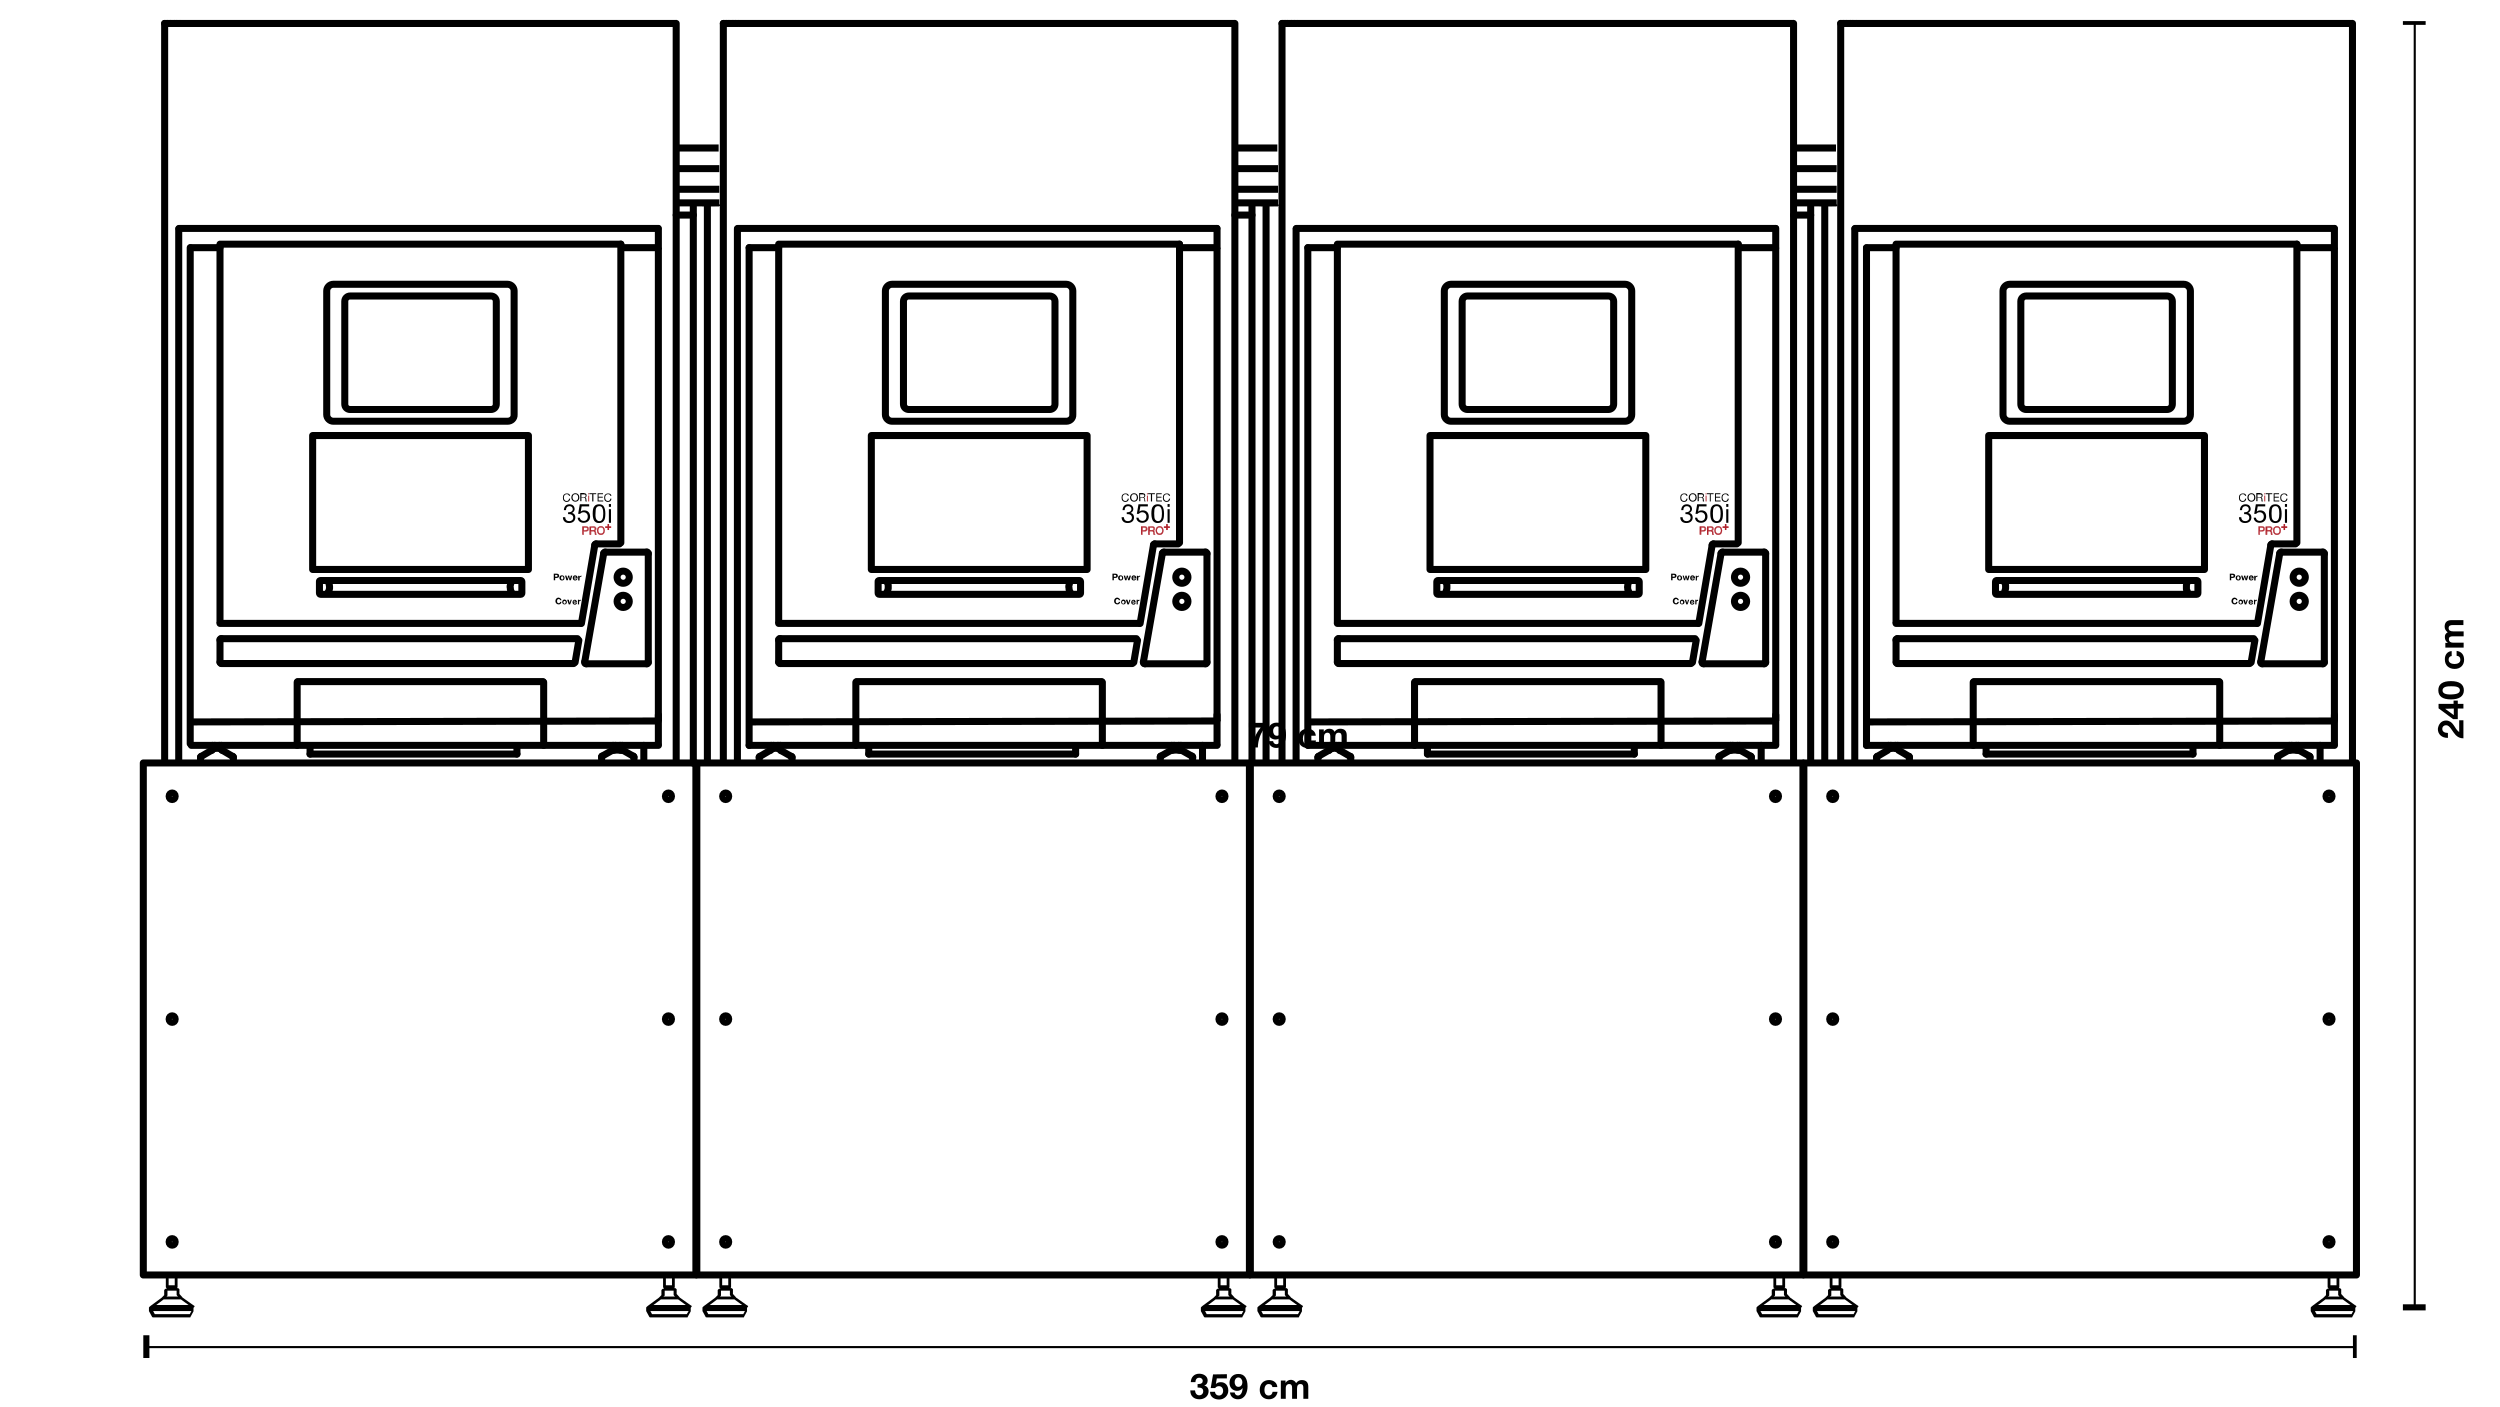 <?xml version="1.0" encoding="UTF-8"?>
<svg xmlns="http://www.w3.org/2000/svg" xmlns:xlink="http://www.w3.org/1999/xlink" version="1.1" id="Layer_1" x="0px" y="0px" viewBox="0 0 1065.9 600" style="enable-background:new 0 0 1065.9 600;" xml:space="preserve">
<style type="text/css">
	.st0{display:none;}
	.st1{display:inline;}
	.st2{fill:#010202;}
	.st3{display:inline;fill:none;stroke:#000000;stroke-width:3;stroke-linecap:round;stroke-linejoin:round;stroke-miterlimit:10;}
	.st4{fill:#FFFFFF;stroke:#000000;stroke-miterlimit:10;}
	.st5{display:inline;fill:#FFFFFF;stroke:#000000;stroke-miterlimit:10;}
	.st6{display:inline;fill:#FFFFFF;stroke:#000000;stroke-width:3;stroke-miterlimit:10;}
	.st7{fill:none;stroke:#000000;stroke-width:3;stroke-linecap:round;stroke-linejoin:round;stroke-miterlimit:10;}
	.st8{fill:none;stroke:#000000;stroke-width:0.709;stroke-linecap:round;stroke-linejoin:round;stroke-miterlimit:10;}
	.st9{fill:none;stroke:#000000;stroke-width:3;stroke-linejoin:round;stroke-miterlimit:10;}
	.st10{fill:none;stroke:#000000;stroke-width:3;stroke-miterlimit:10;}
	.st11{fill:#AF212A;}
	.st12{fill:none;stroke:#AF212A;stroke-width:0.161;stroke-miterlimit:10;}
	.st13{fill:none;stroke:#AF212A;stroke-width:0.362;stroke-miterlimit:10;}
	.st14{fill:none;}
</style>
<g id="Ebene_1_1_" class="st0">
	<g id="Ebene_2_1_" class="st1">
		<path class="st2" d="M99.4-1593.4V376.2h2946.4v-1969.6L99.4-1593.4L99.4-1593.4z M2262-445c6,0,11,1,17-1    C2273-444,2268-445,2262-445z"></path>
	</g>
	<line class="st3" x1="591.6" y1="212.2" x2="591.6" y2="-132"></line>
	<line class="st3" x1="591.6" y1="192.4" x2="591.6" y2="192.4"></line>
	<line class="st3" x1="583.5" y1="193.9" x2="583.5" y2="193.9"></line>
	<line class="st3" x1="581.7" y1="192.4" x2="581.7" y2="192.4"></line>
	<line class="st3" x1="583.5" y1="193.9" x2="583.5" y2="193.9"></line>
	<line class="st3" x1="589" y1="228.7" x2="589" y2="-89"></line>
	<g class="st1">
		<path class="st4" d="M583.5,228.4c-0.8,0-1.5-0.8-1.5-1.7v-327.6c0-0.9,0.7-1.7,1.5-1.7s1.5,0.8,1.5,1.7v327.6    C585,227.6,584.3,228.4,583.5,228.4z"></path>
	</g>
	<path class="st5" d="M581.7-100.5c-0.8,0-1.5,0.8-1.5,1.7l-0.1,328.4c0,0.2,0,0.3,0,0.4c0.1,0.8,0.9,1.3,1.6,1.3   c0.8,0,1.5-0.8,1.5-1.7v-1.2V-98.8C583.2-99.7,582.5-100.5,581.7-100.5z"></path>
	<line class="st3" x1="593.2" y1="229.8" x2="591.6" y2="228.2"></line>
	<line class="st3" x1="591.6" y1="228.2" x2="591.6" y2="211.7"></line>
	<path class="st5" d="M679.8,228c0-0.8-0.6-1.5-1.4-1.5h-95.6c-0.8,0-1.4,0.7-1.4,1.5c0,0.1,0,0.3,0.1,0.4c-0.6,0.2-1,0.8-1,1.4   c0,0.8,0.8,1.5,1.7,1.5h96c0.9,0,1.7-0.7,1.7-1.5c0-0.3-0.1-0.6-0.3-0.9C679.7,228.7,679.8,228.4,679.8,228z"></path>
	<line class="st3" x1="593.2" y1="210.2" x2="591.6" y2="211.7"></line>
	<polyline class="st3" points="678.3,211.7 669.1,211.7 660.2,211.7 651.3,211.7 642.9,211.7 634.8,211.7 627.2,211.7 620.2,211.7    613.9,211.7 608.1,211.7 603.1,211.7 599,211.7 595.8,211.7 593.5,211.7 592.2,211.7 591.6,211.7  "></polyline>
	<polyline class="st3" points="593.2,210.2 593.7,210.2 595.3,210.2 597.4,210.2 600.5,210.2 604.7,210.2 609.4,210.2 615.2,210.2    621.5,210.2 628.3,210.2 635.6,210.2 643.7,210.2 651.8,210.2 660.5,210.2 669.4,210.2 678.3,210.2  "></polyline>
	<path class="st5" d="M837.9,229.9c0-0.8-0.6-1.5-1.4-1.6c-0.9-0.1-1.5,0.6-1.6,1.4c-0.1,1.7-0.2,3.4-0.3,5.2c-0.2,3-0.4,6-0.5,9   c0,0.8,0,1.7-0.1,2.5c0,0.7-0.1,1.6-0.5,2.2c-1,1.3-3.5,0.9-4.9,0.9c-1.8,0-3.6,0-5.4,0c-2.4,0-4.9,0-7.3,0c-2.8,0-5.6,0-8.4,0   c-2.9,0-5.8,0-8.7,0c-2.7,0-5.4,0-8.2,0c-2.3,0-4.6,0-6.9,0c-1.6,0-3.2,0-4.8,0c-1.1,0-2.2,0.1-3.3-0.5c-0.2-0.1-0.4-0.2-0.6-0.4   c-0.6-0.7-0.5-2.1-0.5-2.9c-0.1-1.1-0.1-2.2-0.2-3.3c-0.2-2.8-0.3-5.6-0.5-8.4c-0.1-1.5-0.2-2.9-0.3-4.4c0-0.8-0.7-1.5-1.6-1.4   c-0.8,0-1.5,0.8-1.4,1.6c0.1,1.7,0.2,3.4,0.3,5c0.2,2.6,0.2,5.3,0.5,7.9c0.2,1.8,0.1,3.7,0.4,5.5c0.2,0.9,0.4,1.7,1,2.3   s1.3,1.1,2.1,1.4c1.5,0.6,3.2,0.4,4.8,0.4c1.8,0,3.6,0,5.4,0c2.4,0,4.9,0,7.3,0c2.8,0,5.6,0,8.4,0c2.9,0,5.8,0,8.7,0   c2.8,0,5.5,0,8.3,0c2.3,0,4.6,0,7,0c1.6,0,3.2,0,4.9,0c0.7,0,1.3,0,2,0c1,0,2.2-0.5,3.1-1.1c2-1.4,2-3.5,2.2-5.7   c0.1-1.3,0.2-2.6,0.2-3.9c0.2-3,0.4-6.1,0.5-9.1C837.8,231.8,837.8,230.8,837.9,229.9z"></path>
	<polyline class="st3" points="589,128.8 589.5,129.3 590.3,130.1 591.4,130.6 591.6,130.8  "></polyline>
	<polyline class="st3" points="591.6,119.3 591.4,119.6 590.3,120.1 589.5,120.9 589,121.4  "></polyline>
	<path class="st6" d="M2535.8-141.6c-0.8,0-1.5,0.7-1.5,1.5v0.1c-0.1,0-0.2,0-0.3,0c-0.8,0-1.5,0.7-1.5,1.5V191h-5.1v-323l0,0l0,0   v-6.5c0-0.8-0.7-1.5-1.5-1.5s-1.5,0.7-1.5,1.5v6.5l0,0l0,0v322.9H1181.1v-335.5c0-0.8-0.7-1.5-1.5-1.5c-0.3,0-1.9-0.6-2.8,0   c-0.4,0.3-0.6,1.8-0.6,2v335h-0.7v-335.2c0-0.8-0.7-1.5-1.5-1.5c-0.3,0-1.4-0.3-1.8-0.3c-0.8,0-1.5,0.7-1.5,1.5v335.5v0.9v6.6   h1328.8v10.3H678.3c-0.8,0-1.5,0.7-1.5,1.5c0,0.3,0.1,0.6,0.2,0.8c-0.1,0.2-0.2,0.5-0.2,0.8c0,0.8,0.7,1.5,1.5,1.5h1846.1v13.5   h-85.1h-1761c-0.8,0-1.5,0.7-1.5,1.5c0,0.3,0.1,0.6,0.2,0.8c-0.1,0.2-0.2,0.5-0.2,0.8c0,0.8,0.7,1.5,1.5,1.5h1760.9h84.8   c0.6,0,2.6-0.1,3-0.1c0.7,0,0.4-2.2,0.4-3v-16.5c0-0.8-0.1-3.1-3.3-3.1h-21.5v-10.3h34.8v-7.1v-0.4v-331   C2537.3-140.9,2536.7-141.6,2535.8-141.6z"></path>
</g>
<g>
	<polygon points="1003.2,569.3 1003.2,573.9 63.7,573.9 63.7,569.3 61.1,569.3 61.1,573.9 61.1,574.8 61.1,579 63.7,579 63.7,574.8    1003.2,574.8 1003.2,579 1004.8,579 1004.8,569.3  "></polygon>
</g>
<g>
	<g>
		<rect x="61.1" y="325.3" class="st7" width="235.6" height="218.3"></rect>
		<g>
			<ellipse class="st7" cx="73.4" cy="339.5" rx="1.3" ry="1.4"></ellipse>
			<ellipse class="st7" cx="73.4" cy="434.5" rx="1.3" ry="1.4"></ellipse>
			<ellipse class="st7" cx="285" cy="434.5" rx="1.3" ry="1.4"></ellipse>
			<ellipse class="st7" cx="285" cy="339.5" rx="1.3" ry="1.4"></ellipse>
			<ellipse class="st7" cx="285" cy="529.5" rx="1.3" ry="1.4"></ellipse>
			<ellipse class="st7" cx="73.4" cy="529.5" rx="1.3" ry="1.4"></ellipse>
		</g>
	</g>
	<g>
		<rect x="297.1" y="325.3" class="st7" width="235.6" height="218.3"></rect>
		<g>
			<ellipse class="st7" cx="309.4" cy="339.5" rx="1.3" ry="1.4"></ellipse>
			<ellipse class="st7" cx="309.4" cy="434.5" rx="1.3" ry="1.4"></ellipse>
			<ellipse class="st7" cx="521" cy="434.5" rx="1.3" ry="1.4"></ellipse>
			<ellipse class="st7" cx="521" cy="339.5" rx="1.3" ry="1.4"></ellipse>
			<ellipse class="st7" cx="521" cy="529.5" rx="1.3" ry="1.4"></ellipse>
			<ellipse class="st7" cx="309.4" cy="529.5" rx="1.3" ry="1.4"></ellipse>
		</g>
	</g>
	<g>
		<rect x="533.1" y="325.3" class="st7" width="235.6" height="218.3"></rect>
		<g>
			<ellipse class="st7" cx="545.4" cy="339.5" rx="1.3" ry="1.4"></ellipse>
			<ellipse class="st7" cx="545.4" cy="434.5" rx="1.3" ry="1.4"></ellipse>
			<ellipse class="st7" cx="757" cy="434.5" rx="1.3" ry="1.4"></ellipse>
			<ellipse class="st7" cx="757" cy="339.5" rx="1.3" ry="1.4"></ellipse>
			<ellipse class="st7" cx="757" cy="529.5" rx="1.3" ry="1.4"></ellipse>
			<ellipse class="st7" cx="545.4" cy="529.5" rx="1.3" ry="1.4"></ellipse>
		</g>
	</g>
	<g>
		<rect x="769.1" y="325.3" class="st7" width="235.6" height="218.3"></rect>
		<g>
			<ellipse class="st7" cx="781.4" cy="339.5" rx="1.3" ry="1.4"></ellipse>
			<ellipse class="st7" cx="781.4" cy="434.5" rx="1.3" ry="1.4"></ellipse>
			<ellipse class="st7" cx="993" cy="434.5" rx="1.3" ry="1.4"></ellipse>
			<ellipse class="st7" cx="993" cy="339.5" rx="1.3" ry="1.4"></ellipse>
			<ellipse class="st7" cx="993" cy="529.5" rx="1.3" ry="1.4"></ellipse>
			<ellipse class="st7" cx="781.4" cy="529.5" rx="1.3" ry="1.4"></ellipse>
		</g>
	</g>
</g>
<g>
	<line class="st8" x1="140.1" y1="242.7" x2="218.9" y2="242.7"></line>
	<line class="st7" x1="220.4" y1="321.5" x2="132.2" y2="321.5"></line>
	<line class="st7" x1="132.2" y1="321.5" x2="132.2" y2="318.2"></line>
	<line class="st7" x1="126.7" y1="317.8" x2="126.7" y2="290.9"></line>
	<polyline class="st8" points="126.7,290.9 126.7,290.8 126.7,290.8 126.7,290.7 126.8,290.7 126.8,290.7 126.8,290.6 126.9,290.6    126.9,290.6  "></polyline>
	<polyline class="st8" points="231.5,290.6 231.6,290.6 231.6,290.6 231.7,290.7 231.7,290.7 231.8,290.7 231.8,290.8 231.8,290.8    231.8,290.9  "></polyline>
	<line class="st7" x1="231.8" y1="290.9" x2="231.8" y2="317.8"></line>
	<line class="st8" x1="126.7" y1="307.4" x2="126.7" y2="308"></line>
	<line class="st8" x1="231.8" y1="307.4" x2="231.8" y2="308"></line>
	<line class="st7" x1="280.7" y1="317.3" x2="280.7" y2="304.8"></line>
	<line class="st7" x1="81.1" y1="317.1" x2="81.1" y2="105.6"></line>
	<line class="st7" x1="126.9" y1="290.6" x2="231.5" y2="290.6"></line>
	<line class="st8" x1="278.9" y1="307.4" x2="278.7" y2="307.4"></line>
	<line class="st9" x1="280.7" y1="105.6" x2="280.7" y2="307.4"></line>
	<line class="st9" x1="264.7" y1="105.6" x2="280.1" y2="105.6"></line>
	<line class="st7" x1="81.3" y1="105.6" x2="93.8" y2="105.6"></line>
	<polyline class="st8" points="94.4,282.9 94.2,282.9 94.1,282.9 94,282.8 93.9,282.7 93.9,282.6 93.8,282.5 93.8,282.4 93.8,282.3     "></polyline>
	<line class="st7" x1="93.8" y1="282.3" x2="93.8" y2="272.9"></line>
	<polyline class="st7" points="93.8,272.9 93.8,272.8 93.8,272.6 93.9,272.5 93.9,272.5 94,272.4 94.1,272.3 94.2,272.3 94.4,272.3     "></polyline>
	<g>
		<polyline class="st8" points="246.2,272.3 246.4,272.3 246.5,272.3 246.6,272.4 246.7,272.5 246.7,272.6 246.8,272.7 246.8,272.8     246.8,273   "></polyline>
		<line class="st7" x1="246.8" y1="273" x2="245.2" y2="282.4"></line>
		<polyline class="st8" points="245.2,282.4 245.1,282.5 245.1,282.6 245,282.7 245,282.8 244.9,282.8 244.8,282.9 244.7,282.9     244.6,282.9   "></polyline>
		<line class="st7" x1="244.6" y1="282.9" x2="94.4" y2="282.9"></line>
		<line class="st7" x1="94.4" y1="272.3" x2="246.2" y2="272.3"></line>
	</g>
	<g>
		<polyline class="st7" points="257.4,235.9 257.5,235.8 257.5,235.7 257.6,235.6 257.7,235.5 257.8,235.4 257.9,235.4 258,235.4     258.1,235.4   "></polyline>
		<line class="st7" x1="258.1" y1="235.4" x2="275.7" y2="235.4"></line>
		<polyline class="st7" points="275.7,235.4 275.9,235.4 276,235.4 276.1,235.5 276.2,235.6 276.3,235.7 276.4,235.8 276.4,235.9     276.4,236.1   "></polyline>
		<line class="st7" x1="276.4" y1="236.1" x2="276.4" y2="282.3"></line>
		<polyline class="st7" points="276.4,282.3 276.4,282.5 276.4,282.6 276.3,282.7 276.2,282.8 276.1,282.9 276,283 275.9,283     275.7,283   "></polyline>
		<line class="st7" x1="275.7" y1="283" x2="250" y2="283"></line>
		<polyline class="st7" points="250,283 249.8,283 249.7,283 249.5,282.9 249.4,282.8 249.3,282.6 249.3,282.5 249.3,282.4     249.3,282.2   "></polyline>
		<line class="st7" x1="249.3" y1="282.2" x2="257.4" y2="235.9"></line>
	</g>
	<line class="st7" x1="280.7" y1="317.8" x2="81.6" y2="317.8"></line>
	<polyline class="st7" points="93.8,282.3 93.8,282.4 93.9,282.5 93.9,282.6 94,282.7 94.1,282.8 94.2,282.8 94.3,282.8 94.4,282.9     "></polyline>
	<line class="st7" x1="264.7" y1="104.1" x2="264.7" y2="231.4"></line>
	<line class="st9" x1="93.8" y1="265.8" x2="93.8" y2="104.1"></line>
	<line class="st7" x1="247.5" y1="265.8" x2="93.8" y2="265.8"></line>
	<g>
		<line class="st7" x1="253.6" y1="232.4" x2="247.9" y2="265.8"></line>
		<polyline class="st7" points="253.6,232.4 253.6,232.3 253.7,232.2 253.7,232.1 253.8,232.1 253.9,232 253.9,232 254,232     254.1,231.9   "></polyline>
		<line class="st7" x1="264.1" y1="231.9" x2="254.1" y2="231.9"></line>
	</g>
	<line class="st8" x1="250.9" y1="244.9" x2="250.8" y2="245.1"></line>
	<line class="st7" x1="93.8" y1="104.1" x2="264.7" y2="104.1"></line>
	<line class="st9" x1="288" y1="63.1" x2="306.4" y2="63.1"></line>
	<line class="st9" x1="288.3" y1="86.5" x2="306.7" y2="86.5"></line>
	<line class="st9" x1="288.3" y1="80.7" x2="306.7" y2="80.7"></line>
	<line class="st9" x1="288.3" y1="71.9" x2="306.7" y2="71.9"></line>
	<polyline class="st8" points="299.5,87.5 299.5,87.5 299.7,87.5 299.9,87.5 300.1,87.5 300.4,87.5 300.8,87.5 301.2,87.5    301.6,87.5  "></polyline>
	<line class="st7" x1="301.6" y1="87.5" x2="301.6" y2="324.9"></line>
	<line class="st8" x1="301.6" y1="87.5" x2="304.7" y2="87.5"></line>
	<line class="st7" x1="295.6" y1="87.5" x2="295.6" y2="325.4"></line>
	<line class="st7" x1="274.5" y1="317.8" x2="274.5" y2="324.3"></line>
	<polyline class="st8" points="300.2,86.5 300,86.5 299.9,86.5 299.8,86.6 299.7,86.7 299.6,86.8 299.6,86.9 299.5,87 299.5,87.2     "></polyline>
	<line class="st8" x1="306.7" y1="87.5" x2="301.6" y2="87.5"></line>
	<polyline class="st8" points="301.6,87.5 301.2,87.5 300.8,87.5 300.4,87.5 300.1,87.5 299.9,87.5 299.7,87.5 299.5,87.5    299.5,87.5  "></polyline>
	<line class="st8" x1="299.5" y1="87.5" x2="299.5" y2="87.2"></line>
	<polyline class="st8" points="295.6,87.2 295.5,87 295.5,86.9 295.5,86.8 295.4,86.7 295.3,86.6 295.2,86.5 295,86.5 294.9,86.5     "></polyline>
	<line class="st8" x1="295.6" y1="87.5" x2="295.6" y2="87.2"></line>
	<line class="st7" x1="295.6" y1="91.7" x2="288.3" y2="91.7"></line>
	<line class="st7" x1="288.3" y1="10" x2="288.3" y2="324.9"></line>
	<polyline class="st7" points="74.3,10 74.2,10 73.8,10 73.4,10 73.1,10 72.7,10 72.6,10  "></polyline>
	<line class="st7" x1="75.4" y1="10" x2="74.3" y2="10"></line>
	<polyline class="st7" points="76.7,10 76.7,10 76.6,10 76.5,10 76.3,10 76.1,10 75.9,10 75.7,10 75.4,10  "></polyline>
	<line class="st7" x1="76.2" y1="97.6" x2="76.2" y2="324.5"></line>
	<line class="st7" x1="72.6" y1="10" x2="71.5" y2="10"></line>
	<polyline class="st7" points="71.5,10 71.2,10 71,10 70.7,10 70.5,10 70.4,10 70.3,10 70.2,10 70.2,10  "></polyline>
	<line class="st7" x1="70.2" y1="10" x2="70.2" y2="323.8"></line>
	<polyline class="st7" points="280.7,105.6 280.7,104 280.7,102.5 280.7,101 280.7,99.8 280.7,98.8 280.7,98 280.7,97.6 280.7,97.4     "></polyline>
	<line class="st7" x1="280.5" y1="97.4" x2="76.3" y2="97.4"></line>
	<line class="st9" x1="288.5" y1="10" x2="76.7" y2="10"></line>
	<g>
		<line class="st7" x1="93.5" y1="319" x2="94.4" y2="319"></line>
		<line class="st7" x1="94.4" y1="317.8" x2="94.4" y2="319"></line>
		<line class="st7" x1="90.6" y1="319" x2="91.6" y2="319"></line>
		<line class="st7" x1="90.6" y1="317.8" x2="90.6" y2="319"></line>
		<line class="st7" x1="91.6" y1="317.8" x2="91.6" y2="319"></line>
		<line class="st7" x1="93.5" y1="319" x2="91.6" y2="319"></line>
		<line class="st7" x1="93.5" y1="317.8" x2="93.5" y2="319"></line>
		<polyline class="st7" points="90.5,319.8 90.4,319.8 90.4,319.8 90.4,319.8 90.3,319.8 90.3,319.8 90.3,319.9 90.2,319.9     90.2,319.9   "></polyline>
		<polyline class="st7" points="94.8,319.9 94.8,319.9 94.7,319.9 94.7,319.8 94.7,319.8 94.6,319.8 94.6,319.8 94.6,319.8     94.5,319.8   "></polyline>
		<line class="st7" x1="90.2" y1="319.9" x2="85.8" y2="322.5"></line>
		<line class="st7" x1="99.2" y1="322.5" x2="94.8" y2="319.9"></line>
		<line class="st7" x1="85.5" y1="322.9" x2="85.5" y2="323.8"></line>
		<line class="st7" x1="99.5" y1="323.9" x2="99.5" y2="322.9"></line>
		<polyline class="st7" points="85.8,322.5 85.7,322.5 85.7,322.5 85.6,322.6 85.6,322.6 85.6,322.7 85.5,322.7 85.5,322.8     85.5,322.9   "></polyline>
		<polyline class="st7" points="99.5,322.9 99.5,322.8 99.5,322.7 99.4,322.7 99.4,322.6 99.4,322.6 99.3,322.5 99.3,322.5     99.2,322.5   "></polyline>
	</g>
	<g>
		<line class="st7" x1="264.4" y1="319" x2="265.3" y2="319"></line>
		<line class="st7" x1="265.3" y1="317.8" x2="265.3" y2="319"></line>
		<line class="st7" x1="261.4" y1="319" x2="262.4" y2="319"></line>
		<line class="st7" x1="261.4" y1="317.8" x2="261.4" y2="319"></line>
		<line class="st7" x1="262.4" y1="317.8" x2="262.4" y2="319"></line>
		<line class="st7" x1="264.4" y1="319" x2="262.4" y2="319"></line>
		<line class="st7" x1="264.4" y1="317.8" x2="264.4" y2="319"></line>
		<polyline class="st7" points="261.3,319.8 261.3,319.8 261.4,319.8 261.5,319.8 261.8,319.8 262,319.8 262.4,319.8 262.8,319.8     263.2,319.8 263.6,319.8 264,319.8 264.4,319.8   "></polyline>
		<polyline class="st7" points="264.4,319.8 264.7,319.8 265,319.8 265.2,319.8 265.3,319.8 265.4,319.8   "></polyline>
		<line class="st7" x1="261.9" y1="319" x2="261.9" y2="319.8"></line>
		<line class="st7" x1="264.8" y1="319.8" x2="264.8" y2="319"></line>
		<polyline class="st7" points="261.3,319.8 261.3,319.8 261.3,319.8 261.3,319.8 261.2,319.8 261.2,319.8 261.2,319.8 261.1,319.8     261.1,319.9   "></polyline>
		<polyline class="st7" points="265.6,319.9 265.6,319.8 265.6,319.8 265.5,319.8 265.5,319.8 265.5,319.8 265.4,319.8 265.4,319.8     265.4,319.8   "></polyline>
		<line class="st7" x1="261.1" y1="319.9" x2="256.7" y2="322.4"></line>
		<line class="st7" x1="270" y1="322.4" x2="265.6" y2="319.9"></line>
		<polyline class="st7" points="256.7,322.4 256.6,322.4 256.6,322.5 256.6,322.5 256.5,322.6 256.5,322.6 256.5,322.7 256.5,322.8     256.5,322.8   "></polyline>
		<polyline class="st7" points="270.3,322.8 270.3,322.8 270.3,322.7 270.2,322.6 270.2,322.6 270.2,322.5 270.1,322.5 270.1,322.4     270,322.4   "></polyline>
		<line class="st7" x1="256.5" y1="322.8" x2="256.5" y2="323.7"></line>
		<line class="st7" x1="270.3" y1="323.8" x2="270.3" y2="322.8"></line>
	</g>
	<path class="st10" d="M216.4,179.6h-74.3c-1.5,0-2.8-1.3-2.8-2.8V124c0-1.5,1.3-2.8,2.8-2.8h74.3c1.5,0,2.8,1.3,2.8,2.8v52.8   C219.3,178.4,218,179.6,216.4,179.6z"></path>
	<path class="st10" d="M209.3,174.6h-60c-1.3,0-2.3-1-2.3-2.3v-43.8c0-1.3,1-2.3,2.3-2.3h60c1.3,0,2.3,1,2.3,2.3v43.8   C211.6,173.6,210.6,174.6,209.3,174.6z"></path>
	<rect x="133.3" y="185.7" class="st9" width="92" height="57.1"></rect>
	<line class="st7" x1="81.6" y1="307.8" x2="280.6" y2="307.4"></line>
	<line class="st7" x1="220.4" y1="321.5" x2="220.4" y2="318.2"></line>
	<circle class="st7" cx="265.7" cy="246.1" r="2.6"></circle>
	<circle class="st7" cx="265.7" cy="256.4" r="2.6"></circle>
	<g>
		<path d="M239.4,255.9h-0.6c0-0.3-0.3-0.5-0.6-0.5c-0.5,0-0.7,0.4-0.7,0.9s0.2,0.9,0.7,0.9c0.3,0,0.6-0.2,0.6-0.6h0.6    c-0.1,0.7-0.5,1.1-1.2,1.1c-0.8,0-1.4-0.6-1.4-1.4c0-0.8,0.5-1.5,1.4-1.5C238.8,254.9,239.3,255.3,239.4,255.9z"></path>
		<path d="M241.7,256.7c0,0.6-0.4,1-1,1s-1-0.4-1-1s0.4-1.1,1-1.1C241.3,255.7,241.7,256.1,241.7,256.7z M240.7,257.4    c0.3,0,0.5-0.2,0.5-0.6c0-0.3-0.1-0.6-0.5-0.6c-0.3,0-0.5,0.2-0.5,0.6C240.2,257.1,240.4,257.4,240.7,257.4z"></path>
		<path d="M242.5,255.7l0.4,1.4l0,0l0.4-1.4h0.5l-0.7,2h-0.6l-0.7-2L242.5,255.7L242.5,255.7z"></path>
		<path d="M246,256.8v0.1h-1.4c0,0.3,0.2,0.5,0.5,0.5c0.2,0,0.4-0.1,0.4-0.3h0.5c-0.1,0.5-0.5,0.7-0.9,0.7c-0.6,0-1-0.4-1-1    s0.4-1.1,1-1.1C245.6,255.7,246,256.2,246,256.8z M245.4,256.5c-0.1-0.3-0.2-0.4-0.4-0.4c-0.3,0-0.4,0.2-0.5,0.4H245.4z"></path>
		<path d="M247.6,255.7v0.5c-0.1,0-0.1,0-0.2,0c-0.4,0-0.5,0.3-0.5,0.6v0.9h-0.5v-2h0.5v0.4l0,0C247,255.8,247.3,255.7,247.6,255.7    C247.5,255.7,247.6,255.7,247.6,255.7z"></path>
	</g>
	<g>
		<path d="M237.4,244.6c0.7,0,1,0.4,1,0.9s-0.3,0.9-1,0.9h-0.7v1h-0.6v-2.8L237.4,244.6L237.4,244.6z M237.2,245.9    c0.4,0,0.5-0.1,0.5-0.4c0-0.3-0.2-0.4-0.5-0.4h-0.5v0.8L237.2,245.9L237.2,245.9z"></path>
		<path d="M240.7,246.4c0,0.7-0.4,1.1-1.1,1.1c-0.6,0-1.1-0.4-1.1-1.1c0-0.7,0.4-1.1,1.1-1.1C240.3,245.3,240.7,245.8,240.7,246.4z     M239.7,247.1c0.3,0,0.5-0.2,0.5-0.7c0-0.3-0.1-0.7-0.5-0.7c-0.3,0-0.5,0.2-0.5,0.7C239.2,246.8,239.4,247.1,239.7,247.1z"></path>
		<path d="M241.5,245.4l0.4,1.4l0,0l0.3-1.4h0.5l0.3,1.4l0,0l0.4-1.4h0.6l-0.6,2h-0.6l-0.4-1.4l0,0l-0.3,1.4h-0.6l-0.6-2H241.5z"></path>
		<path d="M246.3,246.5v0.1h-1.5c0,0.4,0.2,0.5,0.5,0.5c0.2,0,0.4-0.1,0.4-0.3h0.5c-0.2,0.5-0.5,0.7-1,0.7c-0.6,0-1-0.4-1-1.1    c0-0.6,0.4-1.1,1-1.1C245.9,245.3,246.3,245.8,246.3,246.5z M245.7,246.2c-0.1-0.3-0.2-0.4-0.5-0.4s-0.4,0.2-0.5,0.4H245.7z"></path>
		<path d="M247.9,245.4v0.5c-0.1,0-0.1,0-0.2,0c-0.4,0-0.6,0.3-0.6,0.7v0.9h-0.6v-2h0.5v0.4l0,0c0.1-0.3,0.4-0.4,0.7-0.4    C247.8,245.3,247.9,245.4,247.9,245.4z"></path>
	</g>
	<g>
		<polyline class="st7" points="140,252.3 140.2,252 140.3,251.7 140.4,251.3 140.5,250.9 140.5,250.4 140.5,250 140.4,249.5     140.4,249.1 140.3,248.7 140.1,248.4 140,248.1 139.8,247.9 139.6,247.8 139.5,247.8   "></polyline>
		<polyline class="st7" points="218,252.3 217.8,252 217.7,251.6 217.6,251.2 217.6,250.8 217.5,250.3 217.5,249.9 217.6,249.5     217.7,249 217.8,248.7 217.9,248.3 218,248.1 218.2,247.9 218.4,247.7 218.6,247.7   "></polyline>
		<path class="st7" d="M136.7,247.5H222c0.3,0,0.5,0.2,0.5,0.5v4.9c0,0.3-0.2,0.5-0.5,0.5h-85.3c-0.3,0-0.5-0.2-0.5-0.5V248    C136.1,247.7,136.4,247.5,136.7,247.5z"></path>
	</g>
	<g>
		<g>
			<path d="M243.1,211.4h-0.5c-0.1-0.5-0.5-0.7-1-0.7c-0.7,0-1.2,0.6-1.2,1.4c0,0.9,0.4,1.5,1.2,1.5c0.6,0,1-0.4,1-1h0.5     c-0.1,0.9-0.6,1.4-1.5,1.4c-0.5,0-0.9-0.2-1.2-0.5s-0.4-0.8-0.4-1.3s0.1-1,0.4-1.3s0.7-0.5,1.2-0.5     C242.4,210.3,243,210.7,243.1,211.4z"></path>
			<path d="M247,212.1c0,1.1-0.7,1.8-1.7,1.8s-1.7-0.8-1.7-1.8c0-0.5,0.2-1,0.5-1.3s0.7-0.5,1.2-0.5     C246.4,210.3,247,211.1,247,212.1z M245.3,213.5c0.8,0,1.2-0.6,1.2-1.4c0-0.4-0.1-0.8-0.3-1c-0.2-0.3-0.5-0.4-0.9-0.4     s-0.7,0.1-0.9,0.4c-0.2,0.3-0.3,0.6-0.3,1C244.1,212.9,244.6,213.5,245.3,213.5z"></path>
		</g>
		<g>
			<path d="M249.1,210.3c0.6,0,1,0.3,1,0.9c0,0.5-0.2,0.8-0.6,0.9l0,0c0.3,0.1,0.5,0.3,0.5,0.9c0,0.4,0.1,0.6,0.2,0.8h-0.5     c-0.1-0.1-0.1-0.1-0.1-0.3v-0.4c0-0.2,0-0.4-0.1-0.6s-0.2-0.3-0.5-0.3h-1.1v1.5h-0.5v-3.5h1.7V210.3z M248.9,212     c0.5,0,0.8-0.2,0.8-0.6c0-0.4-0.2-0.6-0.6-0.6h-1.2v1.2L248.9,212L248.9,212z"></path>
		</g>
		<g>
			<path class="st11" d="M251.2,210.3v0.5h-0.4v-0.5H251.2z M251.2,211.3v2.5h-0.4v-2.5H251.2z"></path>
		</g>
		<g>
			<path d="M254.2,210.3v0.4H253v3.1h-0.5v-3.1h-1.2v-0.4H254.2z"></path>
			<path d="M257.1,210.3v0.4h-1.9v1.1h1.8v0.4h-1.8v1.2h2v0.4h-2.4v-3.5L257.1,210.3L257.1,210.3z"></path>
			<path d="M260.7,211.4h-0.5c-0.1-0.5-0.5-0.7-1-0.7c-0.7,0-1.2,0.6-1.2,1.4c0,0.9,0.4,1.5,1.2,1.5c0.6,0,1-0.4,1-1h0.5     c-0.1,0.9-0.6,1.4-1.5,1.4c-0.5,0-0.9-0.2-1.2-0.5c-0.3-0.3-0.4-0.8-0.4-1.3s0.1-1,0.4-1.3s0.7-0.5,1.2-0.5     C260,210.3,260.6,210.7,260.7,211.4z"></path>
		</g>
		<g>
			<path d="M245,217.1c0,0.6-0.4,1.2-1.1,1.6l0,0c0.9,0.2,1.4,0.9,1.4,1.9c0,1.5-1.1,2.4-2.7,2.4c-1.6,0-2.6-0.9-2.6-2.5l0,0h1     c0,1.1,0.7,1.7,1.7,1.7s1.7-0.6,1.7-1.5s-0.7-1.5-1.7-1.5c-0.2,0-0.3,0-0.5,0v-0.8c0.1,0,0.2,0,0.4,0c0.9,0,1.6-0.5,1.6-1.3     s-0.6-1.3-1.4-1.3c-0.9,0-1.5,0.6-1.5,1.7h-0.9c0.1-1.6,1-2.5,2.4-2.5C244.1,215,245,215.8,245,217.1z"></path>
		</g>
		<g>
			<path d="M251.2,215.1v0.8H248l-0.4,2.3l0,0c0.3-0.4,0.8-0.6,1.5-0.6c1.5,0,2.5,1,2.5,2.7c0,1.5-1.1,2.6-2.8,2.6     c-1.4,0-2.5-0.9-2.5-2.2l0,0h0.9c0.1,0.8,0.7,1.4,1.7,1.4s1.7-0.7,1.7-1.9c0-1.1-0.8-1.8-1.8-1.8c-0.6,0-1,0.2-1.5,0.7h-0.8     l0.7-4.1h4V215.1z"></path>
			<path d="M257.4,215.9c0.4,0.6,0.7,1.6,0.7,3.1s-0.2,2.6-0.7,3.1c-0.4,0.6-1.1,0.9-2,0.9s-1.5-0.3-2-0.9c-0.4-0.6-0.7-1.6-0.7-3.1     s0.2-2.6,0.7-3.1c0.4-0.6,1.1-0.9,2-0.9C256.4,215,257,215.3,257.4,215.9z M254.3,221.5c0.3,0.4,0.7,0.7,1.2,0.7     c0.6,0,1-0.2,1.3-0.8s0.4-1.3,0.4-2.4c0-0.7,0-1.9-0.5-2.6c-0.2-0.4-0.6-0.6-1.2-0.6c-0.5,0-0.9,0.2-1.2,0.6     c-0.3,0.4-0.4,1.3-0.4,2.5C253.8,220.2,254,221.1,254.3,221.5z"></path>
			<path d="M260.5,214.9v1.2h-0.9v-1.2H260.5z M260.5,217.1v5.8h-0.9v-5.8H260.5z"></path>
		</g>
		<g>
			<path class="st11" d="M249.9,224.5c0.6,0,1,0.3,1,1s-0.4,1-1,1h-1.1v1.4h-0.5v-3.4H249.9z M249.8,226.1c0.4,0,0.7-0.2,0.7-0.6     c0-0.4-0.2-0.6-0.7-0.6h-0.9v1.3L249.8,226.1L249.8,226.1z"></path>
			<path class="st11" d="M253.1,224.5c0.6,0,1,0.3,1,0.9c0,0.4-0.2,0.7-0.6,0.9l0,0c0.3,0.1,0.5,0.3,0.5,0.9c0,0.4,0.1,0.6,0.2,0.8     h-0.5c-0.1-0.1-0.1-0.1-0.1-0.3v-0.4c0-0.2,0-0.4-0.1-0.5c-0.1-0.2-0.2-0.3-0.5-0.3h-1.1v1.5h-0.5v-3.4L253.1,224.5L253.1,224.5z      M252.9,226.1c0.5,0,0.8-0.2,0.8-0.6c0-0.4-0.2-0.6-0.6-0.6H252v1.2L252.9,226.1L252.9,226.1z"></path>
			<path class="st11" d="M257.8,226.2c0,1-0.6,1.8-1.6,1.8s-1.6-0.8-1.6-1.8c0-0.5,0.1-0.9,0.4-1.3c0.3-0.3,0.7-0.5,1.2-0.5     C257.2,224.4,257.8,225.2,257.8,226.2z M256.2,227.6c0.7,0,1.2-0.6,1.2-1.4c0-0.4-0.1-0.7-0.3-1c-0.2-0.3-0.5-0.4-0.9-0.4     s-0.7,0.1-0.9,0.4c-0.2,0.3-0.3,0.6-0.3,1C255,227,255.5,227.6,256.2,227.6z"></path>
		</g>
		<g>
			<path class="st12" d="M248.8,226.1v-1.2h0.9c0.5,0,0.7,0.2,0.7,0.6c0,0.4-0.3,0.6-0.7,0.6L248.8,226.1L248.8,226.1z M248.4,224.5     v3.4h0.5v-1.4h1.1c0.6,0,1-0.3,1-1s-0.4-1-1-1H248.4z"></path>
			<path class="st12" d="M251.9,226.1v-1.2h1.1c0.4,0,0.6,0.2,0.6,0.6c0,0.4-0.3,0.6-0.8,0.6L251.9,226.1L251.9,226.1z M251.5,224.5     v3.4h0.5v-1.5h1.1c0.2,0,0.4,0.1,0.5,0.3s0.1,0.4,0.1,0.5v0.4c0,0.1,0,0.2,0.1,0.3h0.5c-0.1-0.2-0.2-0.3-0.2-0.7     c0-0.6-0.2-0.8-0.5-0.9l0,0c0.4-0.1,0.6-0.4,0.6-0.9c0-0.6-0.4-0.9-1-0.9L251.5,224.5L251.5,224.5z"></path>
			<path class="st12" d="M255,226.2c0-0.4,0.1-0.7,0.3-1s0.5-0.4,0.9-0.4c0.4,0,0.7,0.1,0.9,0.4c0.2,0.3,0.3,0.6,0.3,1     c0,0.8-0.4,1.4-1.2,1.4C255.5,227.6,255,227,255,226.2z M256.2,224.4c-0.5,0-0.9,0.2-1.2,0.5s-0.4,0.8-0.4,1.3     c0,1,0.6,1.8,1.6,1.8c1,0,1.6-0.7,1.6-1.8C257.8,225.2,257.2,224.4,256.2,224.4z"></path>
		</g>
		<g>
			<path class="st11" d="M259.5,223.6v1h1v0.3h-1v1h-0.3v-1h-1v-0.3h1v-1H259.5z"></path>
		</g>
		<polygon class="st13" points="259.2,223.6 259.2,224.6 258.2,224.6 258.2,224.9 259.2,224.9 259.2,225.8 259.5,225.8 259.5,224.9     260.4,224.9 260.4,224.6 259.5,224.6 259.5,223.6   "></polygon>
	</g>
</g>
<g>
	<line class="st8" x1="378.3" y1="242.7" x2="457.1" y2="242.7"></line>
	<line class="st7" x1="458.6" y1="321.5" x2="370.4" y2="321.5"></line>
	<line class="st7" x1="370.4" y1="321.5" x2="370.4" y2="318.2"></line>
	<line class="st7" x1="364.9" y1="317.8" x2="364.9" y2="290.9"></line>
	<polyline class="st8" points="364.9,290.9 364.9,290.8 364.9,290.8 364.9,290.7 365,290.7 365,290.7 365.1,290.6 365.1,290.6    365.2,290.6  "></polyline>
	<polyline class="st8" points="469.7,290.6 469.8,290.6 469.9,290.6 469.9,290.7 469.9,290.7 470,290.7 470,290.8 470,290.8    470,290.9  "></polyline>
	<line class="st7" x1="470" y1="290.9" x2="470" y2="317.8"></line>
	<line class="st8" x1="364.9" y1="307.4" x2="364.9" y2="308"></line>
	<line class="st8" x1="470" y1="307.4" x2="470" y2="308"></line>
	<line class="st7" x1="518.9" y1="317.3" x2="518.9" y2="304.8"></line>
	<line class="st7" x1="319.4" y1="317.8" x2="319.4" y2="105.6"></line>
	<line class="st7" x1="365.2" y1="290.6" x2="469.7" y2="290.6"></line>
	<line class="st8" x1="517.1" y1="307.4" x2="516.9" y2="307.4"></line>
	<line class="st9" x1="518.9" y1="105.6" x2="518.9" y2="307.4"></line>
	<line class="st9" x1="502.9" y1="105.6" x2="518.3" y2="105.6"></line>
	<line class="st7" x1="319.4" y1="105.6" x2="332" y2="105.6"></line>
	<polyline class="st8" points="332.6,282.9 332.4,282.9 332.3,282.9 332.2,282.8 332.2,282.7 332.1,282.6 332,282.5 332,282.4    332,282.3  "></polyline>
	<line class="st7" x1="332" y1="282.3" x2="332" y2="272.9"></line>
	<polyline class="st7" points="332,272.9 332,272.8 332,272.6 332.1,272.5 332.2,272.5 332.2,272.4 332.3,272.3 332.4,272.3    332.6,272.3  "></polyline>
	<g>
		<polyline class="st8" points="484.5,272.3 484.6,272.3 484.7,272.3 484.8,272.4 484.9,272.5 485,272.6 485,272.7 485,272.8     485,273   "></polyline>
		<line class="st7" x1="485" y1="273" x2="483.4" y2="282.4"></line>
		<polyline class="st8" points="483.4,282.4 483.3,282.5 483.3,282.6 483.2,282.7 483.2,282.8 483.1,282.8 483,282.9 482.9,282.9     482.8,282.9   "></polyline>
		<line class="st7" x1="482.8" y1="282.9" x2="332.6" y2="282.9"></line>
		<line class="st7" x1="332.6" y1="272.3" x2="484.5" y2="272.3"></line>
	</g>
	<g>
		<polyline class="st7" points="495.6,235.9 495.7,235.8 495.7,235.7 495.8,235.6 495.9,235.5 496,235.4 496.1,235.4 496.2,235.4     496.3,235.4   "></polyline>
		<line class="st7" x1="496.3" y1="235.4" x2="513.9" y2="235.4"></line>
		<polyline class="st7" points="513.9,235.4 514.1,235.4 514.2,235.4 514.3,235.5 514.4,235.6 514.5,235.7 514.6,235.8 514.6,235.9     514.6,236.1   "></polyline>
		<line class="st7" x1="514.6" y1="236.1" x2="514.6" y2="282.3"></line>
		<polyline class="st7" points="514.6,282.3 514.6,282.5 514.6,282.6 514.5,282.7 514.4,282.8 514.3,282.9 514.2,283 514.1,283     513.9,283   "></polyline>
		<line class="st7" x1="513.9" y1="283" x2="488.2" y2="283"></line>
		<polyline class="st7" points="488.2,283 488,283 487.9,283 487.7,282.9 487.6,282.8 487.5,282.6 487.5,282.5 487.5,282.4     487.5,282.2   "></polyline>
		<line class="st7" x1="487.5" y1="282.2" x2="495.6" y2="235.9"></line>
	</g>
	<line class="st7" x1="518.9" y1="317.8" x2="319.4" y2="317.8"></line>
	<polyline class="st7" points="332,282.3 332,282.4 332.1,282.5 332.1,282.6 332.2,282.7 332.3,282.8 332.4,282.8 332.5,282.8    332.6,282.9  "></polyline>
	<line class="st7" x1="502.9" y1="104.1" x2="502.9" y2="231.4"></line>
	<line class="st9" x1="332" y1="265.8" x2="332" y2="104.1"></line>
	<line class="st7" x1="485.7" y1="265.8" x2="332" y2="265.8"></line>
	<g>
		<line class="st7" x1="491.8" y1="232.4" x2="486.1" y2="265.8"></line>
		<polyline class="st7" points="491.8,232.4 491.8,232.3 491.9,232.2 491.9,232.1 492,232.1 492.1,232 492.1,232 492.2,232     492.3,231.9   "></polyline>
		<line class="st7" x1="502.3" y1="231.9" x2="492.3" y2="231.9"></line>
	</g>
	<line class="st8" x1="489.1" y1="244.9" x2="489" y2="245.1"></line>
	<line class="st7" x1="332" y1="104.1" x2="502.9" y2="104.1"></line>
	<line class="st9" x1="526.2" y1="63.1" x2="544.6" y2="63.1"></line>
	<line class="st9" x1="526.5" y1="86.5" x2="544.9" y2="86.5"></line>
	<line class="st9" x1="526.5" y1="80.7" x2="544.9" y2="80.7"></line>
	<line class="st9" x1="526.5" y1="71.9" x2="544.9" y2="71.9"></line>
	<polyline class="st8" points="537.7,87.5 537.8,87.5 537.9,87.5 538.1,87.5 538.3,87.5 538.6,87.5 539,87.5 539.4,87.5 539.8,87.5     "></polyline>
	<line class="st7" x1="539.8" y1="87.5" x2="539.8" y2="324.3"></line>
	<line class="st8" x1="539.8" y1="87.5" x2="542.9" y2="87.5"></line>
	<line class="st7" x1="533.8" y1="87.5" x2="533.8" y2="324.6"></line>
	<line class="st7" x1="512.7" y1="317.8" x2="512.7" y2="324.3"></line>
	<polyline class="st8" points="538.4,86.5 538.2,86.5 538.1,86.5 538,86.6 537.9,86.7 537.8,86.8 537.8,86.9 537.7,87 537.7,87.2     "></polyline>
	<line class="st8" x1="544.9" y1="87.5" x2="539.8" y2="87.5"></line>
	<polyline class="st8" points="539.8,87.5 539.4,87.5 539,87.5 538.6,87.5 538.3,87.5 538.1,87.5 537.9,87.5 537.8,87.5 537.7,87.5     "></polyline>
	<line class="st8" x1="537.7" y1="87.5" x2="537.7" y2="87.2"></line>
	<polyline class="st8" points="533.8,87.2 533.8,87 533.7,86.9 533.7,86.8 533.6,86.7 533.5,86.6 533.4,86.5 533.2,86.5 533.1,86.5     "></polyline>
	<line class="st8" x1="533.8" y1="87.5" x2="533.8" y2="87.2"></line>
	<line class="st7" x1="533.8" y1="91.7" x2="526.5" y2="91.7"></line>
	<line class="st7" x1="526.5" y1="10" x2="526.5" y2="324.9"></line>
	<polyline class="st7" points="312.5,10 312.4,10 312,10 311.7,10 311.3,10 310.9,10 310.8,10  "></polyline>
	<line class="st7" x1="313.6" y1="10" x2="312.5" y2="10"></line>
	<polyline class="st7" points="314.9,10 314.9,10 314.8,10 314.7,10 314.6,10 314.4,10 314.1,10 313.9,10 313.6,10  "></polyline>
	<line class="st7" x1="314.4" y1="97.6" x2="314.4" y2="324.9"></line>
	<line class="st7" x1="310.8" y1="10" x2="309.7" y2="10"></line>
	<polyline class="st7" points="309.7,10 309.4,10 309.2,10 308.9,10 308.7,10 308.6,10 308.5,10 308.4,10 308.4,10  "></polyline>
	<line class="st7" x1="308.4" y1="10" x2="308.4" y2="323.8"></line>
	<polyline class="st7" points="518.9,105.6 518.9,104 518.9,102.5 518.9,101 518.9,99.8 518.9,98.8 518.9,98 518.9,97.6 518.9,97.4     "></polyline>
	<line class="st7" x1="518.8" y1="97.4" x2="314.5" y2="97.4"></line>
	<line class="st9" x1="526.7" y1="10" x2="314.9" y2="10"></line>
	<g>
		<line class="st7" x1="331.7" y1="319" x2="332.7" y2="319"></line>
		<line class="st7" x1="332.7" y1="317.8" x2="332.7" y2="319"></line>
		<line class="st7" x1="328.8" y1="319" x2="329.8" y2="319"></line>
		<line class="st7" x1="328.8" y1="317.8" x2="328.8" y2="319"></line>
		<line class="st7" x1="329.8" y1="317.8" x2="329.8" y2="319"></line>
		<line class="st7" x1="331.7" y1="319" x2="329.8" y2="319"></line>
		<line class="st7" x1="331.7" y1="317.8" x2="331.7" y2="319"></line>
		<polyline class="st7" points="328.7,319.8 328.6,319.8 328.6,319.8 328.6,319.8 328.5,319.8 328.5,319.8 328.5,319.9 328.5,319.9     328.4,319.9   "></polyline>
		<polyline class="st7" points="333,319.9 333,319.9 332.9,319.9 332.9,319.8 332.9,319.8 332.8,319.8 332.8,319.8 332.8,319.8     332.7,319.8   "></polyline>
		<line class="st7" x1="328.4" y1="319.9" x2="324" y2="322.5"></line>
		<path class="st7" d="M337.4,322.5c-0.6-0.3-1.2-0.7-1.8-1c-0.8-0.5-1.6-0.9-2.5-1.4c-0.1,0-0.1-0.1-0.2-0.1"></path>
		<line class="st7" x1="323.7" y1="322.9" x2="323.7" y2="323.8"></line>
		<line class="st7" x1="337.7" y1="323.9" x2="337.7" y2="322.9"></line>
		<polyline class="st7" points="324,322.5 323.9,322.5 323.9,322.5 323.8,322.6 323.8,322.6 323.8,322.7 323.7,322.7 323.7,322.8     323.7,322.9   "></polyline>
		<polyline class="st7" points="337.7,322.9 337.7,322.8 337.7,322.7 337.7,322.7 337.6,322.6 337.6,322.6 337.5,322.5 337.5,322.5     337.4,322.5   "></polyline>
	</g>
	<g>
		<line class="st7" x1="502.6" y1="319" x2="503.5" y2="319"></line>
		<line class="st7" x1="503.5" y1="317.8" x2="503.5" y2="319"></line>
		<line class="st7" x1="499.6" y1="319" x2="500.6" y2="319"></line>
		<line class="st7" x1="499.6" y1="317.8" x2="499.6" y2="319"></line>
		<line class="st7" x1="500.6" y1="317.8" x2="500.6" y2="319"></line>
		<line class="st7" x1="502.6" y1="319" x2="500.6" y2="319"></line>
		<line class="st7" x1="502.6" y1="317.8" x2="502.6" y2="319"></line>
		<polyline class="st7" points="499.6,319.8 499.6,319.8 499.6,319.8 499.7,319.8 500,319.8 500.3,319.8 500.6,319.8 501,319.8     501.4,319.8 501.8,319.8 502.2,319.8 502.6,319.8   "></polyline>
		<polyline class="st7" points="502.6,319.8 502.9,319.8 503.2,319.8 503.4,319.8 503.5,319.8 503.6,319.8   "></polyline>
		<line class="st7" x1="500.1" y1="319" x2="500.1" y2="319.8"></line>
		<line class="st7" x1="503.1" y1="319.8" x2="503.1" y2="319"></line>
		<polyline class="st7" points="499.6,319.8 499.5,319.8 499.5,319.8 499.5,319.8 499.4,319.8 499.4,319.8 499.4,319.8 499.3,319.8     499.3,319.9   "></polyline>
		<polyline class="st7" points="503.8,319.9 503.8,319.8 503.8,319.8 503.7,319.8 503.7,319.8 503.7,319.8 503.6,319.8 503.6,319.8     503.6,319.8   "></polyline>
		<line class="st7" x1="499.3" y1="319.9" x2="494.9" y2="322.4"></line>
		<line class="st7" x1="508.2" y1="322.4" x2="503.8" y2="319.9"></line>
		<polyline class="st7" points="494.9,322.4 494.8,322.4 494.8,322.5 494.8,322.5 494.7,322.6 494.7,322.6 494.7,322.7 494.7,322.8     494.7,322.8   "></polyline>
		<polyline class="st7" points="508.5,322.8 508.5,322.8 508.5,322.7 508.4,322.6 508.4,322.6 508.4,322.5 508.3,322.5 508.3,322.4     508.2,322.4   "></polyline>
		<line class="st7" x1="494.7" y1="322.8" x2="494.7" y2="323.7"></line>
		<line class="st7" x1="508.5" y1="323.8" x2="508.5" y2="322.8"></line>
	</g>
	<path class="st10" d="M454.6,179.6h-74.3c-1.5,0-2.8-1.3-2.8-2.8V124c0-1.5,1.3-2.8,2.8-2.8h74.3c1.5,0,2.8,1.3,2.8,2.8v52.8   C457.5,178.4,456.2,179.6,454.6,179.6z"></path>
	<path class="st10" d="M447.5,174.6h-60c-1.3,0-2.3-1-2.3-2.3v-43.8c0-1.3,1-2.3,2.3-2.3h60c1.3,0,2.3,1,2.3,2.3v43.8   C449.8,173.6,448.8,174.6,447.5,174.6z"></path>
	<rect x="371.5" y="185.7" class="st9" width="92" height="57.1"></rect>
	<line class="st7" x1="319.8" y1="307.8" x2="518.8" y2="307.4"></line>
	<line class="st7" x1="458.6" y1="321.5" x2="458.6" y2="318.2"></line>
	<circle class="st7" cx="503.9" cy="246.1" r="2.6"></circle>
	<circle class="st7" cx="503.9" cy="256.4" r="2.6"></circle>
	<g>
		<path d="M477.6,255.9H477c0-0.3-0.3-0.5-0.6-0.5c-0.5,0-0.7,0.4-0.7,0.9s0.2,0.9,0.7,0.9c0.3,0,0.6-0.2,0.6-0.6h0.6    c-0.1,0.7-0.5,1.1-1.2,1.1c-0.8,0-1.4-0.6-1.4-1.4c0-0.8,0.5-1.5,1.4-1.5C477,254.9,477.5,255.3,477.6,255.9z"></path>
		<path d="M480,256.7c0,0.6-0.4,1-1,1s-1-0.4-1-1s0.4-1.1,1-1.1C479.6,255.7,480,256.1,480,256.7z M478.9,257.4    c0.3,0,0.5-0.2,0.5-0.6c0-0.3-0.1-0.6-0.5-0.6c-0.3,0-0.5,0.2-0.5,0.6C478.4,257.1,478.6,257.4,478.9,257.4z"></path>
		<path d="M480.7,255.7l0.4,1.4l0,0l0.4-1.4h0.5l-0.7,2h-0.6l-0.7-2L480.7,255.7L480.7,255.7z"></path>
		<path d="M484.2,256.8v0.1h-1.4c0,0.3,0.2,0.5,0.5,0.5c0.2,0,0.4-0.1,0.4-0.3h0.5c-0.1,0.5-0.5,0.7-0.9,0.7c-0.6,0-1-0.4-1-1    s0.4-1.1,1-1.1C483.9,255.7,484.2,256.2,484.2,256.8z M483.6,256.5c-0.1-0.3-0.2-0.4-0.4-0.4c-0.3,0-0.4,0.2-0.5,0.4H483.6z"></path>
		<path d="M485.8,255.7v0.5c-0.1,0-0.1,0-0.2,0c-0.4,0-0.5,0.3-0.5,0.6v0.9h-0.5v-2h0.5v0.4l0,0c0.1-0.3,0.4-0.4,0.6-0.4    C485.7,255.7,485.8,255.7,485.8,255.7z"></path>
	</g>
	<g>
		<path d="M475.6,244.6c0.7,0,1,0.4,1,0.9s-0.3,0.9-1,0.9h-0.7v1h-0.6v-2.8L475.6,244.6L475.6,244.6z M475.4,245.9    c0.4,0,0.5-0.1,0.5-0.4c0-0.3-0.2-0.4-0.5-0.4h-0.5v0.8L475.4,245.9L475.4,245.9z"></path>
		<path d="M478.9,246.4c0,0.7-0.4,1.1-1.1,1.1c-0.6,0-1.1-0.4-1.1-1.1c0-0.7,0.4-1.1,1.1-1.1C478.5,245.3,478.9,245.8,478.9,246.4z     M477.9,247.1c0.3,0,0.5-0.2,0.5-0.7c0-0.3-0.1-0.7-0.5-0.7c-0.3,0-0.5,0.2-0.5,0.7C477.4,246.8,477.6,247.1,477.9,247.1z"></path>
		<path d="M479.7,245.4l0.4,1.4l0,0l0.3-1.4h0.5l0.3,1.4l0,0l0.4-1.4h0.6l-0.6,2H481l-0.4-1.4l0,0l-0.3,1.4h-0.6l-0.6-2H479.7z"></path>
		<path d="M484.5,246.5v0.1H483c0,0.4,0.2,0.5,0.5,0.5c0.2,0,0.4-0.1,0.4-0.3h0.5c-0.2,0.5-0.5,0.7-1,0.7c-0.6,0-1-0.4-1-1.1    c0-0.6,0.4-1.1,1-1.1C484.1,245.3,484.5,245.8,484.5,246.5z M483.9,246.2c-0.1-0.3-0.2-0.4-0.5-0.4s-0.4,0.2-0.5,0.4H483.9z"></path>
		<path d="M486.1,245.4v0.5c-0.1,0-0.1,0-0.2,0c-0.4,0-0.6,0.3-0.6,0.7v0.9h-0.6v-2h0.5v0.4l0,0c0.1-0.3,0.4-0.4,0.7-0.4    C486,245.3,486.1,245.4,486.1,245.4z"></path>
	</g>
	<g>
		<polyline class="st7" points="378.2,252.3 378.4,252 378.5,251.7 378.6,251.3 378.7,250.9 378.7,250.4 378.7,250 378.7,249.5     378.6,249.1 378.5,248.7 378.3,248.4 378.2,248.1 378,247.9 377.8,247.8 377.7,247.8   "></polyline>
		<polyline class="st7" points="456.2,252.3 456,252 455.9,251.6 455.8,251.2 455.8,250.8 455.7,250.3 455.7,249.9 455.8,249.5     455.9,249 456,248.7 456.1,248.3 456.2,248.1 456.4,247.9 456.6,247.7 456.8,247.7   "></polyline>
		<path class="st7" d="M374.9,247.5h85.3c0.3,0,0.5,0.2,0.5,0.5v4.9c0,0.3-0.2,0.5-0.5,0.5h-85.3c-0.3,0-0.5-0.2-0.5-0.5V248    C374.3,247.7,374.6,247.5,374.9,247.5z"></path>
	</g>
	<g>
		<g>
			<path d="M481.3,211.4h-0.5c-0.1-0.5-0.5-0.7-1-0.7c-0.7,0-1.2,0.6-1.2,1.4c0,0.9,0.4,1.5,1.2,1.5c0.6,0,1-0.4,1-1h0.5     c-0.1,0.9-0.6,1.4-1.5,1.4c-0.5,0-0.9-0.2-1.2-0.5c-0.3-0.3-0.4-0.8-0.4-1.3s0.1-1,0.4-1.3s0.7-0.5,1.2-0.5     C480.6,210.3,481.2,210.7,481.3,211.4z"></path>
			<path d="M485.2,212.1c0,1.1-0.7,1.8-1.7,1.8s-1.7-0.8-1.7-1.8c0-0.5,0.2-1,0.5-1.3s0.7-0.5,1.2-0.5     C484.6,210.3,485.2,211.1,485.2,212.1z M483.5,213.5c0.8,0,1.2-0.6,1.2-1.4c0-0.4-0.1-0.8-0.3-1c-0.2-0.3-0.5-0.4-0.9-0.4     s-0.7,0.1-0.9,0.4c-0.2,0.3-0.3,0.6-0.3,1C482.3,212.9,482.8,213.5,483.5,213.5z"></path>
		</g>
		<g>
			<path d="M487.3,210.3c0.6,0,1,0.3,1,0.9c0,0.5-0.2,0.8-0.6,0.9l0,0c0.3,0.1,0.5,0.3,0.5,0.9c0,0.4,0.1,0.6,0.2,0.8H488     c-0.1-0.1-0.1-0.1-0.1-0.3v-0.4c0-0.2,0-0.4-0.1-0.6s-0.2-0.3-0.5-0.3h-1.1v1.5h-0.5v-3.5h1.6V210.3z M487.1,212     c0.5,0,0.8-0.2,0.8-0.6c0-0.4-0.2-0.6-0.6-0.6h-1.2v1.2L487.1,212L487.1,212z"></path>
		</g>
		<g>
			<path class="st11" d="M489.4,210.3v0.5H489v-0.5H489.4z M489.4,211.3v2.5H489v-2.5H489.4z"></path>
		</g>
		<g>
			<path d="M492.4,210.3v0.4h-1.2v3.1h-0.5v-3.1h-1.2v-0.4H492.4z"></path>
			<path d="M495.3,210.3v0.4h-1.9v1.1h1.8v0.4h-1.8v1.2h2v0.4H493v-3.5L495.3,210.3L495.3,210.3z"></path>
			<path d="M498.9,211.4h-0.5c-0.1-0.5-0.5-0.7-1-0.7c-0.7,0-1.2,0.6-1.2,1.4c0,0.9,0.4,1.5,1.2,1.5c0.6,0,1-0.4,1-1h0.5     c-0.1,0.9-0.6,1.4-1.5,1.4c-0.5,0-0.9-0.2-1.2-0.5c-0.3-0.3-0.4-0.8-0.4-1.3s0.1-1,0.4-1.3s0.7-0.5,1.2-0.5     C498.2,210.3,498.8,210.7,498.9,211.4z"></path>
		</g>
		<g>
			<path d="M483.2,217.1c0,0.6-0.4,1.2-1.1,1.6l0,0c0.9,0.2,1.4,0.9,1.4,1.9c0,1.5-1.1,2.4-2.7,2.4s-2.6-0.9-2.6-2.5l0,0h1     c0,1.1,0.7,1.7,1.7,1.7s1.7-0.6,1.7-1.5s-0.7-1.5-1.7-1.5c-0.2,0-0.3,0-0.5,0v-0.8c0.1,0,0.2,0,0.4,0c0.9,0,1.6-0.5,1.6-1.3     s-0.6-1.3-1.4-1.3c-0.9,0-1.5,0.6-1.5,1.7h-0.9c0.1-1.6,1-2.5,2.4-2.5C482.3,215,483.2,215.8,483.2,217.1z"></path>
		</g>
		<g>
			<path d="M489.4,215.1v0.8h-3.2l-0.4,2.3l0,0c0.3-0.4,0.8-0.6,1.5-0.6c1.5,0,2.5,1,2.5,2.7c0,1.5-1.1,2.6-2.8,2.6     c-1.4,0-2.5-0.9-2.5-2.2l0,0h0.9c0.1,0.8,0.7,1.4,1.7,1.4s1.7-0.7,1.7-1.9c0-1.1-0.8-1.8-1.8-1.8c-0.6,0-1,0.2-1.5,0.7h-0.8     l0.7-4.1h4V215.1z"></path>
			<path d="M495.6,215.9c0.4,0.6,0.7,1.6,0.7,3.1s-0.2,2.6-0.7,3.1c-0.4,0.6-1.1,0.9-2,0.9s-1.5-0.3-2-0.9c-0.4-0.6-0.7-1.6-0.7-3.1     s0.2-2.6,0.7-3.1c0.4-0.6,1.1-0.9,2-0.9C494.6,215,495.2,215.3,495.6,215.9z M492.5,221.5c0.3,0.4,0.7,0.7,1.2,0.7     c0.6,0,1-0.2,1.3-0.8s0.4-1.3,0.4-2.4c0-0.7,0-1.9-0.5-2.6c-0.2-0.4-0.6-0.6-1.2-0.6c-0.5,0-0.9,0.2-1.2,0.6     c-0.3,0.4-0.4,1.3-0.4,2.5C492.1,220.2,492.2,221.1,492.5,221.5z"></path>
			<path d="M498.7,214.9v1.2h-0.9v-1.2H498.7z M498.7,217.1v5.8h-0.9v-5.8H498.7z"></path>
		</g>
		<g>
			<path class="st11" d="M488.1,224.5c0.6,0,1,0.3,1,1s-0.4,1-1,1H487v1.4h-0.5v-3.4H488.1z M488,226.1c0.4,0,0.7-0.2,0.7-0.6     c0-0.4-0.2-0.6-0.7-0.6h-0.9v1.3L488,226.1L488,226.1z"></path>
			<path class="st11" d="M491.3,224.5c0.6,0,1,0.3,1,0.9c0,0.4-0.2,0.7-0.6,0.9l0,0c0.3,0.1,0.5,0.3,0.5,0.9c0,0.4,0.1,0.6,0.2,0.8     h-0.5c-0.1-0.1-0.1-0.1-0.1-0.3v-0.4c0-0.2,0-0.4-0.1-0.5c-0.1-0.2-0.2-0.3-0.5-0.3h-1.1v1.5h-0.5v-3.4L491.3,224.5L491.3,224.5z      M491.1,226.1c0.5,0,0.8-0.2,0.8-0.6c0-0.4-0.2-0.6-0.6-0.6h-1.1v1.2L491.1,226.1L491.1,226.1z"></path>
			<path class="st11" d="M496,226.2c0,1-0.6,1.8-1.6,1.8s-1.6-0.8-1.6-1.8c0-0.5,0.1-0.9,0.4-1.3c0.3-0.3,0.7-0.5,1.2-0.5     C495.4,224.4,496,225.2,496,226.2z M494.4,227.6c0.7,0,1.2-0.6,1.2-1.4c0-0.4-0.1-0.7-0.3-1c-0.2-0.3-0.5-0.4-0.9-0.4     s-0.7,0.1-0.9,0.4c-0.2,0.3-0.3,0.6-0.3,1C493.2,227,493.7,227.6,494.4,227.6z"></path>
		</g>
		<g>
			<path class="st12" d="M487,226.1v-1.2h0.9c0.5,0,0.7,0.2,0.7,0.6c0,0.4-0.3,0.6-0.7,0.6L487,226.1L487,226.1z M486.6,224.5v3.4     h0.5v-1.4h1.1c0.6,0,1-0.3,1-1s-0.4-1-1-1H486.6z"></path>
			<path class="st12" d="M490.1,226.1v-1.2h1.1c0.4,0,0.6,0.2,0.6,0.6c0,0.4-0.3,0.6-0.8,0.6L490.1,226.1L490.1,226.1z M489.7,224.5     v3.4h0.5v-1.5h1.1c0.2,0,0.4,0.1,0.5,0.3s0.1,0.4,0.1,0.5v0.4c0,0.1,0,0.2,0.1,0.3h0.5c-0.1-0.2-0.2-0.3-0.2-0.7     c0-0.6-0.2-0.8-0.5-0.9l0,0c0.4-0.1,0.6-0.4,0.6-0.9c0-0.6-0.4-0.9-1-0.9L489.7,224.5L489.7,224.5z"></path>
			<path class="st12" d="M493.2,226.2c0-0.4,0.1-0.7,0.3-1c0.2-0.3,0.5-0.4,0.9-0.4s0.7,0.1,0.9,0.4c0.2,0.3,0.3,0.6,0.3,1     c0,0.8-0.4,1.4-1.2,1.4C493.7,227.6,493.2,227,493.2,226.2z M494.4,224.4c-0.5,0-0.9,0.2-1.2,0.5c-0.3,0.3-0.4,0.8-0.4,1.3     c0,1,0.6,1.8,1.6,1.8s1.6-0.7,1.6-1.8C496,225.2,495.4,224.4,494.4,224.4z"></path>
		</g>
		<g>
			<path class="st11" d="M497.7,223.6v1h1v0.3h-1v1h-0.3v-1h-1v-0.3h1v-1H497.7z"></path>
		</g>
		<polygon class="st13" points="497.4,223.6 497.4,224.6 496.4,224.6 496.4,224.9 497.4,224.9 497.4,225.8 497.7,225.8 497.7,224.9     498.6,224.9 498.6,224.6 497.7,224.6 497.7,223.6   "></polygon>
	</g>
</g>
<g>
	<line class="st8" x1="616.5" y1="242.7" x2="695.4" y2="242.7"></line>
	<line class="st7" x1="696.8" y1="321.5" x2="608.6" y2="321.5"></line>
	<line class="st7" x1="608.6" y1="321.5" x2="608.6" y2="318.2"></line>
	<line class="st7" x1="603.1" y1="317.8" x2="603.1" y2="290.9"></line>
	<polyline class="st8" points="603.1,290.9 603.1,290.8 603.1,290.8 603.1,290.7 603.2,290.7 603.2,290.7 603.3,290.6 603.3,290.6    603.4,290.6  "></polyline>
	<polyline class="st8" points="708,290.6 708,290.6 708.1,290.6 708.1,290.7 708.2,290.7 708.2,290.7 708.2,290.8 708.2,290.8    708.2,290.9  "></polyline>
	<line class="st7" x1="708.2" y1="290.9" x2="708.2" y2="317.8"></line>
	<line class="st8" x1="603.1" y1="307.4" x2="603.1" y2="308"></line>
	<line class="st8" x1="708.2" y1="307.4" x2="708.2" y2="308"></line>
	<line class="st7" x1="757.1" y1="317.3" x2="757.1" y2="304.8"></line>
	<line class="st7" x1="557.6" y1="317.8" x2="557.6" y2="105.6"></line>
	<line class="st7" x1="603.4" y1="290.6" x2="708" y2="290.6"></line>
	<line class="st8" x1="755.3" y1="307.4" x2="755.1" y2="307.4"></line>
	<line class="st9" x1="757.1" y1="105.6" x2="757.1" y2="307.4"></line>
	<line class="st9" x1="741.1" y1="105.6" x2="756.5" y2="105.6"></line>
	<line class="st7" x1="557.6" y1="105.6" x2="570.2" y2="105.6"></line>
	<polyline class="st8" points="570.8,282.9 570.7,282.9 570.5,282.9 570.4,282.8 570.4,282.7 570.3,282.6 570.2,282.5 570.2,282.4    570.2,282.3  "></polyline>
	<line class="st7" x1="570.2" y1="282.3" x2="570.2" y2="272.9"></line>
	<polyline class="st7" points="570.2,272.9 570.2,272.8 570.2,272.6 570.3,272.5 570.4,272.5 570.4,272.4 570.5,272.3 570.7,272.3    570.8,272.3  "></polyline>
	<g>
		<polyline class="st8" points="722.7,272.3 722.8,272.3 722.9,272.3 723,272.4 723.1,272.5 723.2,272.6 723.2,272.7 723.2,272.8     723.2,273   "></polyline>
		<line class="st7" x1="723.2" y1="273" x2="721.6" y2="282.4"></line>
		<polyline class="st8" points="721.6,282.4 721.5,282.5 721.5,282.6 721.4,282.7 721.4,282.8 721.3,282.8 721.2,282.9 721.1,282.9     721,282.9   "></polyline>
		<line class="st7" x1="721" y1="282.9" x2="570.8" y2="282.9"></line>
		<line class="st7" x1="570.8" y1="272.3" x2="722.7" y2="272.3"></line>
	</g>
	<g>
		<polyline class="st7" points="733.8,235.9 733.9,235.8 733.9,235.7 734,235.6 734.1,235.5 734.2,235.4 734.3,235.4 734.4,235.4     734.5,235.4   "></polyline>
		<line class="st7" x1="734.5" y1="235.4" x2="752.1" y2="235.4"></line>
		<polyline class="st7" points="752.1,235.4 752.3,235.4 752.4,235.4 752.5,235.5 752.6,235.6 752.7,235.7 752.8,235.8 752.8,235.9     752.8,236.1   "></polyline>
		<line class="st7" x1="752.8" y1="236.1" x2="752.8" y2="282.3"></line>
		<polyline class="st7" points="752.8,282.3 752.8,282.5 752.8,282.6 752.7,282.7 752.6,282.8 752.5,282.9 752.4,283 752.3,283     752.1,283   "></polyline>
		<line class="st7" x1="752.1" y1="283" x2="726.4" y2="283"></line>
		<polyline class="st7" points="726.4,283 726.2,283 726.1,283 725.9,282.9 725.8,282.8 725.8,282.6 725.7,282.5 725.7,282.4     725.7,282.2   "></polyline>
		<line class="st7" x1="725.7" y1="282.2" x2="733.8" y2="235.9"></line>
	</g>
	<line class="st7" x1="757.1" y1="317.8" x2="557.8" y2="317.8"></line>
	<polyline class="st7" points="570.2,282.3 570.3,282.4 570.3,282.5 570.3,282.6 570.4,282.7 570.5,282.8 570.6,282.8 570.7,282.8    570.8,282.9  "></polyline>
	<line class="st7" x1="741.1" y1="104.1" x2="741.1" y2="231.4"></line>
	<line class="st9" x1="570.2" y1="265.8" x2="570.2" y2="104.1"></line>
	<line class="st7" x1="723.9" y1="265.8" x2="570.2" y2="265.8"></line>
	<g>
		<line class="st7" x1="730" y1="232.4" x2="724.3" y2="265.8"></line>
		<polyline class="st7" points="730,232.4 730,232.3 730.1,232.2 730.1,232.1 730.2,232.1 730.3,232 730.4,232 730.4,232     730.5,231.9   "></polyline>
		<line class="st7" x1="740.5" y1="231.9" x2="730.5" y2="231.9"></line>
	</g>
	<line class="st8" x1="727.4" y1="244.9" x2="727.2" y2="245.1"></line>
	<line class="st7" x1="570.2" y1="104.1" x2="741.1" y2="104.1"></line>
	<line class="st9" x1="764.4" y1="63.1" x2="782.8" y2="63.1"></line>
	<line class="st9" x1="764.7" y1="86.5" x2="783.1" y2="86.5"></line>
	<line class="st9" x1="764.7" y1="80.7" x2="783.1" y2="80.7"></line>
	<line class="st9" x1="764.7" y1="71.9" x2="783.1" y2="71.9"></line>
	<polyline class="st8" points="775.9,87.5 776,87.5 776.1,87.5 776.3,87.5 776.5,87.5 776.9,87.5 777.2,87.5 777.6,87.5 778,87.5     "></polyline>
	<line class="st7" x1="778" y1="87.5" x2="778" y2="324.9"></line>
	<line class="st8" x1="778" y1="87.5" x2="781.1" y2="87.5"></line>
	<line class="st7" x1="772" y1="87.5" x2="772" y2="324.9"></line>
	<line class="st7" x1="750.9" y1="317.8" x2="750.9" y2="324.3"></line>
	<polyline class="st8" points="776.6,86.5 776.4,86.5 776.3,86.5 776.2,86.6 776.1,86.7 776,86.8 776,86.9 775.9,87 775.9,87.2  "></polyline>
	<line class="st8" x1="783.1" y1="87.5" x2="778" y2="87.5"></line>
	<polyline class="st8" points="778,87.5 777.6,87.5 777.2,87.5 776.9,87.5 776.5,87.5 776.3,87.5 776.1,87.5 776,87.5 775.9,87.5     "></polyline>
	<line class="st8" x1="775.9" y1="87.5" x2="775.9" y2="87.2"></line>
	<polyline class="st8" points="772,87.2 772,87 771.9,86.9 771.9,86.8 771.8,86.7 771.7,86.6 771.6,86.5 771.4,86.5 771.3,86.5  "></polyline>
	<line class="st8" x1="772" y1="87.5" x2="772" y2="87.2"></line>
	<line class="st7" x1="772" y1="91.7" x2="764.7" y2="91.7"></line>
	<line class="st7" x1="764.7" y1="10" x2="764.7" y2="324.9"></line>
	<polyline class="st7" points="550.7,10 550.6,10 550.2,10 549.9,10 549.5,10 549.1,10 549,10  "></polyline>
	<line class="st7" x1="551.8" y1="10" x2="550.7" y2="10"></line>
	<polyline class="st7" points="553.1,10 553.1,10 553,10 552.9,10 552.8,10 552.6,10 552.3,10 552.1,10 551.8,10  "></polyline>
	<line class="st7" x1="552.6" y1="97.6" x2="552.6" y2="324.6"></line>
	<line class="st7" x1="549" y1="10" x2="547.9" y2="10"></line>
	<polyline class="st7" points="547.9,10 547.6,10 547.4,10 547.2,10 547,10 546.8,10 546.7,10 546.6,10 546.6,10  "></polyline>
	<line class="st7" x1="546.6" y1="10" x2="546.6" y2="323.8"></line>
	<polyline class="st7" points="757.1,105.6 757.1,104 757.1,102.5 757.1,101 757.1,99.8 757.1,98.8 757.1,98 757.1,97.6 757.1,97.4     "></polyline>
	<line class="st7" x1="757" y1="97.4" x2="552.7" y2="97.4"></line>
	<line class="st9" x1="764.9" y1="10" x2="553.1" y2="10"></line>
	<g>
		<line class="st7" x1="569.9" y1="319" x2="570.9" y2="319"></line>
		<line class="st7" x1="570.9" y1="317.8" x2="570.9" y2="319"></line>
		<line class="st7" x1="567" y1="319" x2="568" y2="319"></line>
		<line class="st7" x1="567" y1="317.8" x2="567" y2="319"></line>
		<line class="st7" x1="568" y1="317.8" x2="568" y2="319"></line>
		<line class="st7" x1="569.9" y1="319" x2="568" y2="319"></line>
		<line class="st7" x1="569.9" y1="317.8" x2="569.9" y2="319"></line>
		<polyline class="st7" points="567.1,319.6 566.8,319.8 566.8,319.8 566.8,319.8 566.8,319.8 566.7,319.8 566.7,319.9 566.7,319.9     566.6,319.9   "></polyline>
		<polyline class="st7" points="571.2,319.9 571.2,319.9 571.1,319.9 571.1,319.8 571.1,319.8 571,319.8 571,319.8 571,319.8     571,319.8   "></polyline>
		<path class="st7" d="M566.6,319.9c-0.3,0.2-0.6,0.3-0.9,0.5c-0.5,0.3-0.9,0.5-1.4,0.8s-0.9,0.5-1.4,0.8c-0.3,0.2-0.5,0.3-0.8,0.5    l0,0"></path>
		<line class="st7" x1="575.7" y1="322.5" x2="571.2" y2="319.9"></line>
		<line class="st7" x1="561.9" y1="322.9" x2="561.9" y2="323.8"></line>
		<line class="st7" x1="575.9" y1="323.9" x2="575.9" y2="322.9"></line>
		<polyline class="st7" points="562.2,322.5 562.1,322.5 562.1,322.5 562,322.6 562,322.6 562,322.7 562,322.7 561.9,322.8     561.9,322.9   "></polyline>
		<polyline class="st7" points="575.9,322.9 575.9,322.8 575.9,322.7 575.9,322.7 575.8,322.6 575.8,322.6 575.8,322.5 575.7,322.5     575.7,322.5   "></polyline>
	</g>
	<g>
		<line class="st7" x1="740.8" y1="319" x2="741.7" y2="319"></line>
		<line class="st7" x1="741.7" y1="317.8" x2="741.7" y2="319"></line>
		<line class="st7" x1="737.9" y1="319" x2="738.8" y2="319"></line>
		<line class="st7" x1="737.9" y1="317.8" x2="737.9" y2="319"></line>
		<line class="st7" x1="738.8" y1="317.8" x2="738.8" y2="319"></line>
		<line class="st7" x1="740.8" y1="319" x2="738.8" y2="319"></line>
		<line class="st7" x1="740.8" y1="317.8" x2="740.8" y2="319"></line>
		<polyline class="st7" points="737.8,319.8 737.8,319.8 737.8,319.8 738,319.8 738.2,319.8 738.5,319.8 738.8,319.8 739.2,319.8     739.6,319.8 740,319.8 740.4,319.8 740.8,319.8   "></polyline>
		<polyline class="st7" points="740.8,319.8 741.2,319.8 741.4,319.8 741.6,319.8 741.8,319.8 741.8,319.8   "></polyline>
		<line class="st7" x1="738.3" y1="319" x2="738.3" y2="319.8"></line>
		<line class="st7" x1="741.3" y1="319.8" x2="741.3" y2="319"></line>
		<polyline class="st7" points="737.8,319.8 737.7,319.8 737.7,319.8 737.7,319.8 737.6,319.8 737.6,319.8 737.6,319.8 737.6,319.8     737.5,319.9   "></polyline>
		<polyline class="st7" points="742,319.9 742,319.8 742,319.8 741.9,319.8 741.9,319.8 741.9,319.8 741.9,319.8 741.8,319.8     741.8,319.8   "></polyline>
		<line class="st7" x1="737.5" y1="319.9" x2="733.1" y2="322.4"></line>
		<line class="st7" x1="746.4" y1="322.4" x2="742" y2="319.9"></line>
		<polyline class="st7" points="733.1,322.4 733.1,322.4 733,322.5 733,322.5 732.9,322.6 732.9,322.6 732.9,322.7 732.9,322.8     732.9,322.8   "></polyline>
		<polyline class="st7" points="746.7,322.8 746.7,322.8 746.7,322.7 746.6,322.6 746.6,322.6 746.6,322.5 746.5,322.5 746.5,322.4     746.4,322.4   "></polyline>
		<line class="st7" x1="732.9" y1="322.8" x2="732.9" y2="323.7"></line>
		<line class="st7" x1="746.7" y1="323.8" x2="746.7" y2="322.8"></line>
	</g>
	<path class="st10" d="M692.9,179.6h-74.3c-1.5,0-2.8-1.3-2.8-2.8V124c0-1.5,1.3-2.8,2.8-2.8h74.3c1.5,0,2.8,1.3,2.8,2.8v52.8   C695.7,178.4,694.4,179.6,692.9,179.6z"></path>
	<path class="st10" d="M685.7,174.6h-60c-1.3,0-2.3-1-2.3-2.3v-43.8c0-1.3,1-2.3,2.3-2.3h60c1.3,0,2.3,1,2.3,2.3v43.8   C688,173.6,687,174.6,685.7,174.6z"></path>
	<rect x="609.7" y="185.7" class="st9" width="92" height="57.1"></rect>
	<line class="st7" x1="558" y1="307.8" x2="757" y2="307.4"></line>
	<line class="st7" x1="696.8" y1="321.5" x2="696.8" y2="318.2"></line>
	<circle class="st7" cx="742.1" cy="246.1" r="2.6"></circle>
	<circle class="st7" cx="742.1" cy="256.4" r="2.6"></circle>
	<g>
		<path d="M715.8,255.9h-0.6c0-0.3-0.3-0.5-0.6-0.5c-0.5,0-0.7,0.4-0.7,0.9s0.2,0.9,0.7,0.9c0.3,0,0.6-0.2,0.6-0.6h0.6    c-0.1,0.7-0.5,1.1-1.2,1.1c-0.8,0-1.4-0.6-1.4-1.4c0-0.8,0.5-1.5,1.4-1.5C715.2,254.9,715.7,255.3,715.8,255.9z"></path>
		<path d="M718.2,256.7c0,0.6-0.4,1-1,1s-1-0.4-1-1s0.4-1.1,1-1.1C717.8,255.7,718.2,256.1,718.2,256.7z M717.1,257.4    c0.3,0,0.5-0.2,0.5-0.6c0-0.3-0.1-0.6-0.5-0.6c-0.3,0-0.5,0.2-0.5,0.6C716.6,257.1,716.8,257.4,717.1,257.4z"></path>
		<path d="M718.9,255.7l0.4,1.4l0,0l0.4-1.4h0.5l-0.7,2H719l-0.7-2L718.9,255.7L718.9,255.7z"></path>
		<path d="M722.4,256.8v0.1H721c0,0.3,0.2,0.5,0.5,0.5c0.2,0,0.4-0.1,0.4-0.3h0.5c-0.1,0.5-0.5,0.7-0.9,0.7c-0.6,0-1-0.4-1-1    s0.4-1.1,1-1.1C722.1,255.7,722.4,256.2,722.4,256.8z M721.9,256.5c-0.1-0.3-0.2-0.4-0.4-0.4c-0.3,0-0.4,0.2-0.5,0.4H721.9z"></path>
		<path d="M724,255.7v0.5c-0.1,0-0.1,0-0.2,0c-0.4,0-0.5,0.3-0.5,0.6v0.9h-0.5v-2h0.5v0.4l0,0c0.1-0.3,0.4-0.4,0.6-0.4    C723.9,255.7,724,255.7,724,255.7z"></path>
	</g>
	<g>
		<path d="M713.8,244.6c0.7,0,1,0.4,1,0.9s-0.3,0.9-1,0.9h-0.7v1h-0.6v-2.8L713.8,244.6L713.8,244.6z M713.6,245.9    c0.4,0,0.5-0.1,0.5-0.4c0-0.3-0.2-0.4-0.5-0.4h-0.5v0.8L713.6,245.9L713.6,245.9z"></path>
		<path d="M717.2,246.4c0,0.7-0.4,1.1-1.1,1.1c-0.6,0-1.1-0.4-1.1-1.1c0-0.7,0.4-1.1,1.1-1.1C716.7,245.3,717.2,245.8,717.2,246.4z     M716.1,247.1c0.3,0,0.5-0.2,0.5-0.7c0-0.3-0.1-0.7-0.5-0.7c-0.3,0-0.5,0.2-0.5,0.7C715.6,246.8,715.8,247.1,716.1,247.1z"></path>
		<path d="M717.9,245.4l0.4,1.4l0,0l0.3-1.4h0.5l0.3,1.4l0,0l0.4-1.4h0.6l-0.6,2h-0.6l-0.4-1.4l0,0l-0.3,1.4H718l-0.6-2H717.9z"></path>
		<path d="M722.7,246.5v0.1h-1.5c0,0.4,0.2,0.5,0.5,0.5c0.2,0,0.4-0.1,0.4-0.3h0.5c-0.2,0.5-0.5,0.7-1,0.7c-0.6,0-1-0.4-1-1.1    c0-0.6,0.4-1.1,1-1.1C722.3,245.3,722.7,245.8,722.7,246.5z M722.1,246.2c-0.1-0.3-0.2-0.4-0.5-0.4s-0.4,0.2-0.5,0.4H722.1z"></path>
		<path d="M724.3,245.4v0.5c-0.1,0-0.1,0-0.2,0c-0.4,0-0.6,0.3-0.6,0.7v0.9H723v-2h0.5v0.4l0,0C723.6,245.6,723.9,245.5,724.3,245.4    C724.2,245.3,724.3,245.4,724.3,245.4z"></path>
	</g>
	<g>
		<polyline class="st7" points="616.5,252.3 616.6,252 616.7,251.7 616.8,251.3 616.9,250.9 616.9,250.4 616.9,250 616.9,249.5     616.8,249.1 616.7,248.7 616.6,248.4 616.4,248.1 616.2,247.9 616.1,247.8 615.9,247.8   "></polyline>
		<polyline class="st7" points="694.4,252.3 694.3,252 694.1,251.6 694,251.2 694,250.8 693.9,250.3 694,249.9 694,249.5 694.1,249     694.2,248.7 694.3,248.3 694.5,248.1 694.6,247.9 694.8,247.7 695,247.7   "></polyline>
		<path class="st7" d="M613.1,247.5h85.3c0.3,0,0.5,0.2,0.5,0.5v4.9c0,0.3-0.2,0.5-0.5,0.5h-85.3c-0.3,0-0.5-0.2-0.5-0.5V248    C612.6,247.7,612.8,247.5,613.1,247.5z"></path>
	</g>
	<g>
		<g>
			<path d="M719.5,211.4H719c-0.1-0.5-0.5-0.7-1-0.7c-0.7,0-1.2,0.6-1.2,1.4c0,0.9,0.4,1.5,1.2,1.5c0.6,0,1-0.4,1-1h0.5     c-0.1,0.9-0.6,1.4-1.5,1.4c-0.5,0-0.9-0.2-1.2-0.5s-0.4-0.8-0.4-1.3s0.1-1,0.4-1.3s0.7-0.5,1.2-0.5     C718.9,210.3,719.4,210.7,719.5,211.4z"></path>
			<path d="M723.4,212.1c0,1.1-0.7,1.8-1.7,1.8s-1.7-0.8-1.7-1.8c0-0.5,0.2-1,0.5-1.3s0.7-0.5,1.2-0.5     C722.8,210.3,723.4,211.1,723.4,212.1z M721.7,213.5c0.8,0,1.2-0.6,1.2-1.4c0-0.4-0.1-0.8-0.3-1c-0.2-0.3-0.5-0.4-0.9-0.4     s-0.7,0.1-0.9,0.4c-0.2,0.3-0.3,0.6-0.3,1C720.5,212.9,721,213.5,721.7,213.5z"></path>
		</g>
		<g>
			<path d="M725.5,210.3c0.6,0,1,0.3,1,0.9c0,0.5-0.2,0.8-0.6,0.9l0,0c0.3,0.1,0.5,0.3,0.5,0.9c0,0.4,0.1,0.6,0.2,0.8h-0.5     c-0.1-0.1-0.1-0.1-0.1-0.3v-0.4c0-0.2,0-0.4-0.1-0.6s-0.2-0.3-0.5-0.3h-1.1v1.5h-0.5v-3.5h1.7V210.3z M725.3,212     c0.5,0,0.8-0.2,0.8-0.6c0-0.4-0.2-0.6-0.6-0.6h-1.2v1.2L725.3,212L725.3,212z"></path>
		</g>
		<g>
			<path class="st11" d="M727.6,210.3v0.5h-0.4v-0.5H727.6z M727.6,211.3v2.5h-0.4v-2.5H727.6z"></path>
		</g>
		<g>
			<path d="M730.6,210.3v0.4h-1.2v3.1H729v-3.1h-1.2v-0.4H730.6z"></path>
			<path d="M733.5,210.3v0.4h-1.9v1.1h1.8v0.4h-1.8v1.2h2v0.4h-2.4v-3.5L733.5,210.3L733.5,210.3z"></path>
			<path d="M737.1,211.4h-0.5c-0.1-0.5-0.5-0.7-1-0.7c-0.7,0-1.2,0.6-1.2,1.4c0,0.9,0.4,1.5,1.2,1.5c0.6,0,1-0.4,1-1h0.5     c-0.1,0.9-0.6,1.4-1.5,1.4c-0.5,0-0.9-0.2-1.2-0.5s-0.4-0.8-0.4-1.3s0.1-1,0.4-1.3s0.7-0.5,1.2-0.5     C736.4,210.3,737,210.7,737.1,211.4z"></path>
		</g>
		<g>
			<path d="M721.4,217.1c0,0.6-0.4,1.2-1.1,1.6l0,0c0.9,0.2,1.4,0.9,1.4,1.9c0,1.5-1.1,2.4-2.7,2.4c-1.6,0-2.6-0.9-2.6-2.5l0,0h1     c0,1.1,0.7,1.7,1.7,1.7s1.7-0.6,1.7-1.5s-0.7-1.5-1.7-1.5c-0.2,0-0.3,0-0.5,0v-0.8c0.1,0,0.2,0,0.4,0c0.9,0,1.6-0.5,1.6-1.3     s-0.6-1.3-1.4-1.3c-0.9,0-1.5,0.6-1.5,1.7h-0.9c0.1-1.6,1-2.5,2.4-2.5C720.5,215,721.4,215.8,721.4,217.1z"></path>
		</g>
		<g>
			<path d="M727.6,215.1v0.8h-3.2l-0.4,2.3l0,0c0.3-0.4,0.8-0.6,1.5-0.6c1.5,0,2.5,1,2.5,2.7c0,1.5-1.1,2.6-2.8,2.6     c-1.4,0-2.5-0.9-2.5-2.2l0,0h0.9c0.1,0.8,0.7,1.4,1.7,1.4s1.7-0.7,1.7-1.9c0-1.1-0.8-1.8-1.8-1.8c-0.6,0-1,0.2-1.5,0.7h-0.8     l0.7-4.1h4V215.1z"></path>
			<path d="M733.9,215.9c0.4,0.6,0.7,1.6,0.7,3.1s-0.2,2.6-0.7,3.1c-0.4,0.6-1.1,0.9-2,0.9s-1.5-0.3-2-0.9c-0.4-0.6-0.7-1.6-0.7-3.1     s0.2-2.6,0.7-3.1c0.4-0.6,1.1-0.9,2-0.9C732.8,215,733.4,215.3,733.9,215.9z M730.7,221.5c0.3,0.4,0.7,0.7,1.2,0.7     c0.6,0,1-0.2,1.3-0.8s0.4-1.3,0.4-2.4c0-0.7,0-1.9-0.5-2.6c-0.2-0.4-0.6-0.6-1.2-0.6c-0.5,0-0.9,0.2-1.2,0.6     c-0.3,0.4-0.4,1.3-0.4,2.5C730.3,220.2,730.4,221.1,730.7,221.5z"></path>
			<path d="M736.9,214.9v1.2H736v-1.2H736.9z M736.9,217.1v5.8H736v-5.8H736.9z"></path>
		</g>
		<g>
			<path class="st11" d="M726.3,224.5c0.6,0,1,0.3,1,1s-0.4,1-1,1h-1.1v1.4h-0.5v-3.4H726.3z M726.2,226.1c0.4,0,0.7-0.2,0.7-0.6     c0-0.4-0.2-0.6-0.7-0.6h-0.9v1.3L726.2,226.1L726.2,226.1z"></path>
			<path class="st11" d="M729.5,224.5c0.6,0,1,0.3,1,0.9c0,0.4-0.2,0.7-0.6,0.9l0,0c0.3,0.1,0.5,0.3,0.5,0.9c0,0.4,0.1,0.6,0.2,0.8     h-0.5c-0.1-0.1-0.1-0.1-0.1-0.3v-0.4c0-0.2,0-0.4-0.1-0.5c-0.1-0.2-0.2-0.3-0.5-0.3h-1.1v1.5h-0.5v-3.4L729.5,224.5L729.5,224.5z      M729.3,226.1c0.5,0,0.8-0.2,0.8-0.6c0-0.4-0.2-0.6-0.6-0.6h-1.1v1.2L729.3,226.1L729.3,226.1z"></path>
			<path class="st11" d="M734.2,226.2c0,1-0.6,1.8-1.6,1.8s-1.6-0.8-1.6-1.8c0-0.5,0.1-0.9,0.4-1.3c0.3-0.3,0.7-0.5,1.2-0.5     C733.6,224.4,734.2,225.2,734.2,226.2z M732.6,227.6c0.7,0,1.2-0.6,1.2-1.4c0-0.4-0.1-0.7-0.3-1s-0.5-0.4-0.9-0.4     s-0.7,0.1-0.9,0.4c-0.2,0.3-0.3,0.6-0.3,1C731.4,227,731.9,227.6,732.6,227.6z"></path>
		</g>
		<g>
			<path class="st12" d="M725.3,226.1v-1.2h0.9c0.5,0,0.7,0.2,0.7,0.6c0,0.4-0.3,0.6-0.7,0.6L725.3,226.1L725.3,226.1z M724.8,224.5     v3.4h0.5v-1.4h1.1c0.6,0,1-0.3,1-1s-0.4-1-1-1H724.8z"></path>
			<path class="st12" d="M728.3,226.1v-1.2h1.1c0.4,0,0.6,0.2,0.6,0.6c0,0.4-0.3,0.6-0.8,0.6L728.3,226.1L728.3,226.1z M727.9,224.5     v3.4h0.5v-1.5h1.1c0.2,0,0.4,0.1,0.5,0.3s0.1,0.4,0.1,0.5v0.4c0,0.1,0,0.2,0.1,0.3h0.5c-0.1-0.2-0.2-0.3-0.2-0.7     c0-0.6-0.2-0.8-0.5-0.9l0,0c0.4-0.1,0.6-0.4,0.6-0.9c0-0.6-0.4-0.9-1-0.9L727.9,224.5L727.9,224.5z"></path>
			<path class="st12" d="M731.4,226.2c0-0.4,0.1-0.7,0.3-1s0.5-0.4,0.9-0.4s0.7,0.1,0.9,0.4c0.2,0.3,0.3,0.6,0.3,1     c0,0.8-0.4,1.4-1.2,1.4C731.9,227.6,731.4,227,731.4,226.2z M732.6,224.4c-0.5,0-0.9,0.2-1.2,0.5s-0.4,0.8-0.4,1.3     c0,1,0.6,1.8,1.6,1.8s1.6-0.7,1.6-1.8C734.2,225.2,733.6,224.4,732.6,224.4z"></path>
		</g>
		<g>
			<path class="st11" d="M735.9,223.6v1h1v0.3h-1v1h-0.3v-1h-1v-0.3h1v-1H735.9z"></path>
		</g>
		<polygon class="st13" points="735.6,223.6 735.6,224.6 734.6,224.6 734.6,224.9 735.6,224.9 735.6,225.8 735.9,225.8 735.9,224.9     736.8,224.9 736.8,224.6 735.9,224.6 735.9,223.6   "></polygon>
	</g>
</g>
<g>
	<line class="st8" x1="854.7" y1="242.7" x2="933.6" y2="242.7"></line>
	<line class="st7" x1="935" y1="321.5" x2="846.8" y2="321.5"></line>
	<line class="st7" x1="846.8" y1="321.5" x2="846.8" y2="318.2"></line>
	<line class="st7" x1="841.3" y1="317.8" x2="841.3" y2="290.9"></line>
	<polyline class="st8" points="841.3,290.9 841.3,290.8 841.3,290.8 841.3,290.7 841.4,290.7 841.4,290.7 841.5,290.6 841.5,290.6    841.6,290.6  "></polyline>
	<polyline class="st8" points="946.2,290.6 946.2,290.6 946.3,290.6 946.3,290.7 946.4,290.7 946.4,290.7 946.4,290.8 946.4,290.8    946.4,290.9  "></polyline>
	<line class="st7" x1="946.4" y1="290.9" x2="946.4" y2="317.8"></line>
	<line class="st8" x1="841.3" y1="307.4" x2="841.3" y2="308"></line>
	<line class="st8" x1="946.4" y1="307.4" x2="946.4" y2="308"></line>
	<line class="st7" x1="995.3" y1="317.3" x2="995.3" y2="304.8"></line>
	<line class="st7" x1="795.8" y1="317.8" x2="795.8" y2="105.7"></line>
	<line class="st7" x1="841.6" y1="290.6" x2="946.2" y2="290.6"></line>
	<line class="st8" x1="993.5" y1="307.4" x2="993.3" y2="307.4"></line>
	<line class="st9" x1="995.3" y1="105.6" x2="995.3" y2="307.4"></line>
	<line class="st9" x1="979.3" y1="105.6" x2="994.7" y2="105.6"></line>
	<line class="st7" x1="795.8" y1="105.6" x2="808.4" y2="105.6"></line>
	<polyline class="st8" points="809,282.9 808.9,282.9 808.8,282.9 808.7,282.8 808.6,282.7 808.5,282.6 808.4,282.5 808.4,282.4    808.4,282.3  "></polyline>
	<line class="st7" x1="808.4" y1="282.3" x2="808.4" y2="272.9"></line>
	<polyline class="st7" points="808.4,272.9 808.4,272.8 808.4,272.6 808.5,272.5 808.6,272.5 808.7,272.4 808.8,272.3 808.9,272.3    809,272.3  "></polyline>
	<g>
		<polyline class="st8" points="960.9,272.3 961,272.3 961.1,272.3 961.2,272.4 961.3,272.5 961.4,272.6 961.4,272.7 961.4,272.8     961.4,273   "></polyline>
		<line class="st7" x1="961.4" y1="273" x2="959.8" y2="282.4"></line>
		<polyline class="st8" points="959.8,282.4 959.8,282.5 959.7,282.6 959.7,282.7 959.6,282.8 959.5,282.8 959.4,282.9 959.3,282.9     959.2,282.9   "></polyline>
		<line class="st7" x1="959.2" y1="282.9" x2="809" y2="282.9"></line>
		<line class="st7" x1="809" y1="272.3" x2="960.9" y2="272.3"></line>
	</g>
	<g>
		<polyline class="st7" points="972,235.9 972.1,235.8 972.1,235.7 972.2,235.6 972.3,235.5 972.4,235.4 972.5,235.4 972.6,235.4     972.7,235.4   "></polyline>
		<line class="st7" x1="972.7" y1="235.4" x2="990.3" y2="235.4"></line>
		<polyline class="st7" points="990.3,235.4 990.5,235.4 990.6,235.4 990.7,235.5 990.8,235.6 990.9,235.7 991,235.8 991,235.9     991,236.1   "></polyline>
		<line class="st7" x1="991" y1="236.1" x2="991" y2="282.3"></line>
		<polyline class="st7" points="991,282.3 991,282.5 991,282.6 990.9,282.7 990.8,282.8 990.7,282.9 990.6,283 990.5,283 990.3,283       "></polyline>
		<line class="st7" x1="990.3" y1="283" x2="964.6" y2="283"></line>
		<polyline class="st7" points="964.6,283 964.4,283 964.3,283 964.2,282.9 964,282.8 964,282.6 963.9,282.5 963.9,282.4     963.9,282.2   "></polyline>
		<line class="st7" x1="963.9" y1="282.2" x2="972" y2="235.9"></line>
	</g>
	<line class="st7" x1="995.3" y1="317.8" x2="795.8" y2="317.8"></line>
	<polyline class="st7" points="808.5,282.3 808.5,282.4 808.5,282.5 808.5,282.6 808.6,282.7 808.7,282.8 808.8,282.8 808.9,282.8    809,282.9  "></polyline>
	<line class="st7" x1="979.3" y1="104.1" x2="979.3" y2="231.4"></line>
	<line class="st9" x1="808.4" y1="265.8" x2="808.4" y2="104.1"></line>
	<line class="st7" x1="962.1" y1="265.8" x2="808.4" y2="265.8"></line>
	<g>
		<line class="st7" x1="968.2" y1="232.4" x2="962.5" y2="265.8"></line>
		<polyline class="st7" points="968.2,232.4 968.2,232.3 968.3,232.2 968.3,232.1 968.4,232.1 968.5,232 968.6,232 968.6,232     968.7,231.9   "></polyline>
		<line class="st7" x1="978.7" y1="231.9" x2="968.7" y2="231.9"></line>
	</g>
	<line class="st8" x1="965.6" y1="244.9" x2="965.5" y2="245.1"></line>
	<line class="st7" x1="808.4" y1="104.1" x2="979.3" y2="104.1"></line>
	<line class="st7" x1="989.2" y1="317.8" x2="989.2" y2="324.3"></line>
	<line class="st7" x1="1003" y1="10" x2="1003" y2="324.9"></line>
	<polyline class="st7" points="789,10 788.8,10 788.4,10 788.1,10 787.7,10 787.3,10 787.2,10  "></polyline>
	<line class="st7" x1="790" y1="10" x2="789" y2="10"></line>
	<polyline class="st7" points="791.4,10 791.3,10 791.3,10 791.1,10 791,10 790.8,10 790.5,10 790.3,10 790,10  "></polyline>
	<line class="st7" x1="790.8" y1="97.6" x2="790.8" y2="324.6"></line>
	<line class="st7" x1="787.2" y1="10" x2="786.1" y2="10"></line>
	<polyline class="st7" points="786.1,10 785.8,10 785.6,10 785.4,10 785.2,10 785,10 784.9,10 784.8,10 784.8,10  "></polyline>
	<line class="st7" x1="784.8" y1="10" x2="784.8" y2="323.8"></line>
	<polyline class="st7" points="995.3,105.6 995.3,104 995.3,102.5 995.3,101 995.3,99.8 995.3,98.8 995.3,98 995.3,97.6 995.3,97.4     "></polyline>
	<line class="st7" x1="995.2" y1="97.4" x2="790.9" y2="97.4"></line>
	<line class="st9" x1="1003.1" y1="10" x2="791.4" y2="10"></line>
	<g>
		<line class="st7" x1="808.1" y1="319" x2="809.1" y2="319"></line>
		<line class="st7" x1="809.1" y1="317.8" x2="809.1" y2="319"></line>
		<line class="st7" x1="805.2" y1="319" x2="806.2" y2="319"></line>
		<line class="st7" x1="805.2" y1="317.8" x2="805.2" y2="319"></line>
		<line class="st7" x1="806.2" y1="317.8" x2="806.2" y2="319"></line>
		<line class="st7" x1="808.1" y1="319" x2="806.2" y2="319"></line>
		<line class="st7" x1="808.1" y1="317.8" x2="808.1" y2="319"></line>
		<line class="st7" x1="804.8" y1="319.9" x2="800.4" y2="322.5"></line>
		<path class="st7" d="M813.9,322.5c-0.7-0.4-1.3-0.8-2-1.2c-0.8-0.5-1.6-0.9-2.4-1.4"></path>
		<line class="st7" x1="800.1" y1="322.9" x2="800.1" y2="323.8"></line>
		<line class="st7" x1="814.1" y1="323.9" x2="814.1" y2="322.9"></line>
		<polyline class="st7" points="800.4,322.5 800.3,322.5 800.3,322.5 800.2,322.6 800.2,322.6 800.2,322.7 800.2,322.7 800.1,322.8     800.1,322.9   "></polyline>
		<polyline class="st7" points="814.1,322.9 814.1,322.8 814.1,322.7 814.1,322.7 814,322.6 814,322.6 814,322.5 813.9,322.5     813.9,322.5   "></polyline>
	</g>
	<g>
		<line class="st7" x1="979" y1="319" x2="979.9" y2="319"></line>
		<line class="st7" x1="979.9" y1="317.8" x2="979.9" y2="319"></line>
		<line class="st7" x1="976.1" y1="319" x2="977.1" y2="319"></line>
		<line class="st7" x1="976.1" y1="317.8" x2="976.1" y2="319"></line>
		<line class="st7" x1="977.1" y1="317.8" x2="977.1" y2="319"></line>
		<line class="st7" x1="979" y1="319" x2="977.1" y2="319"></line>
		<line class="st7" x1="979" y1="317.8" x2="979" y2="319"></line>
		<polyline class="st7" points="976,319.8 976,319.8 976,319.8 976.2,319.8 976.4,319.8 976.7,319.8 977,319.8 977.4,319.8     977.8,319.8 978.2,319.8 978.6,319.8 979,319.8   "></polyline>
		<polyline class="st7" points="979,319.8 979.4,319.8 979.6,319.8 979.8,319.8 980,319.8 980,319.8   "></polyline>
		<line class="st7" x1="976.5" y1="319" x2="976.5" y2="319.8"></line>
		<line class="st7" x1="979.5" y1="319.8" x2="979.5" y2="319"></line>
		<polyline class="st7" points="976,319.8 975.9,319.8 975.9,319.8 975.9,319.8 975.8,319.8 975.8,319.8 975.8,319.8 975.8,319.8     975.7,319.9   "></polyline>
		<polyline class="st7" points="980.2,319.9 980.2,319.8 980.2,319.8 980.2,319.8 980.1,319.8 980.1,319.8 980.1,319.8 980,319.8     980,319.8   "></polyline>
		<line class="st7" x1="975.7" y1="319.9" x2="971.3" y2="322.4"></line>
		<line class="st7" x1="984.7" y1="322.4" x2="980.2" y2="319.9"></line>
		<polyline class="st7" points="971.3,322.4 971.3,322.4 971.2,322.5 971.2,322.5 971.1,322.6 971.1,322.6 971.1,322.7 971.1,322.8     971.1,322.8   "></polyline>
		<polyline class="st7" points="984.9,322.8 984.9,322.8 984.9,322.7 984.9,322.6 984.8,322.6 984.8,322.5 984.8,322.5 984.7,322.4     984.7,322.4   "></polyline>
		<line class="st7" x1="971.1" y1="322.8" x2="971.1" y2="323.7"></line>
		<line class="st7" x1="984.9" y1="323.8" x2="984.9" y2="322.8"></line>
	</g>
	<path class="st10" d="M931.1,179.6h-74.3c-1.5,0-2.8-1.3-2.8-2.8V124c0-1.5,1.3-2.8,2.8-2.8h74.3c1.5,0,2.8,1.3,2.8,2.8v52.8   C933.9,178.4,932.6,179.6,931.1,179.6z"></path>
	<path class="st10" d="M923.9,174.6h-60c-1.3,0-2.3-1-2.3-2.3v-43.8c0-1.3,1-2.3,2.3-2.3h60c1.3,0,2.3,1,2.3,2.3v43.8   C926.2,173.6,925.2,174.6,923.9,174.6z"></path>
	<rect x="847.9" y="185.7" class="st9" width="92" height="57.1"></rect>
	<line class="st7" x1="796.2" y1="307.8" x2="995.2" y2="307.4"></line>
	<line class="st7" x1="935" y1="321.5" x2="935" y2="318.2"></line>
	<circle class="st7" cx="980.3" cy="246.1" r="2.6"></circle>
	<circle class="st7" cx="980.3" cy="256.4" r="2.6"></circle>
	<g>
		<path d="M954,255.9h-0.6c0-0.3-0.3-0.5-0.6-0.5c-0.5,0-0.7,0.4-0.7,0.9s0.2,0.9,0.7,0.9c0.3,0,0.6-0.2,0.6-0.6h0.6    c-0.1,0.7-0.5,1.1-1.2,1.1c-0.8,0-1.4-0.6-1.4-1.4c0-0.8,0.5-1.5,1.4-1.5C953.4,254.9,953.9,255.3,954,255.9z"></path>
		<path d="M956.4,256.7c0,0.6-0.4,1-1,1s-1-0.4-1-1s0.4-1.1,1-1.1C956,255.7,956.4,256.1,956.4,256.7z M955.3,257.4    c0.3,0,0.5-0.2,0.5-0.6c0-0.3-0.1-0.6-0.5-0.6c-0.3,0-0.5,0.2-0.5,0.6C954.9,257.1,955,257.4,955.3,257.4z"></path>
		<path d="M957.1,255.7l0.4,1.4l0,0l0.4-1.4h0.5l-0.7,2h-0.6l-0.7-2L957.1,255.7L957.1,255.7z"></path>
		<path d="M960.6,256.8v0.1h-1.4c0,0.3,0.2,0.5,0.5,0.5c0.2,0,0.4-0.1,0.4-0.3h0.5c-0.1,0.5-0.5,0.7-0.9,0.7c-0.6,0-1-0.4-1-1    s0.4-1.1,1-1.1C960.3,255.7,960.6,256.2,960.6,256.8z M960.1,256.5c-0.1-0.3-0.2-0.4-0.4-0.4c-0.3,0-0.4,0.2-0.5,0.4H960.1z"></path>
		<path d="M962.2,255.7v0.5c-0.1,0-0.1,0-0.2,0c-0.4,0-0.5,0.3-0.5,0.6v0.9H961v-2h0.5v0.4l0,0c0.1-0.3,0.4-0.4,0.6-0.4    C962.1,255.7,962.2,255.7,962.2,255.7z"></path>
	</g>
	<g>
		<path d="M952,244.6c0.7,0,1,0.4,1,0.9s-0.3,0.9-1,0.9h-0.7v1h-0.6v-2.8L952,244.6L952,244.6z M951.8,245.9c0.4,0,0.5-0.1,0.5-0.4    c0-0.3-0.2-0.4-0.5-0.4h-0.5v0.8L951.8,245.9L951.8,245.9z"></path>
		<path d="M955.4,246.4c0,0.7-0.4,1.1-1.1,1.1c-0.6,0-1.1-0.4-1.1-1.1c0-0.7,0.4-1.1,1.1-1.1C954.9,245.3,955.4,245.8,955.4,246.4z     M954.3,247.1c0.3,0,0.5-0.2,0.5-0.7c0-0.3-0.1-0.7-0.5-0.7c-0.3,0-0.5,0.2-0.5,0.7C953.8,246.8,954,247.1,954.3,247.1z"></path>
		<path d="M956.1,245.4l0.4,1.4l0,0l0.3-1.4h0.5l0.3,1.4l0,0l0.4-1.4h0.6l-0.6,2h-0.6L957,246l0,0l-0.3,1.4h-0.6l-0.6-2H956.1z"></path>
		<path d="M960.9,246.5v0.1h-1.5c0,0.4,0.2,0.5,0.5,0.5c0.2,0,0.4-0.1,0.4-0.3h0.5c-0.2,0.5-0.5,0.7-1,0.7c-0.6,0-1-0.4-1-1.1    c0-0.6,0.4-1.1,1-1.1C960.5,245.3,960.9,245.8,960.9,246.5z M960.3,246.2c-0.1-0.3-0.2-0.4-0.5-0.4s-0.4,0.2-0.5,0.4H960.3z"></path>
		<path d="M962.5,245.4v0.5c-0.1,0-0.1,0-0.2,0c-0.4,0-0.6,0.3-0.6,0.7v0.9h-0.6v-2h0.5v0.4l0,0c0.1-0.3,0.4-0.4,0.7-0.4    C962.5,245.3,962.5,245.4,962.5,245.4z"></path>
	</g>
	<g>
		<polyline class="st7" points="854.7,252.3 854.8,252 854.9,251.7 855,251.3 855.1,250.9 855.1,250.4 855.1,250 855.1,249.5     855,249.1 854.9,248.7 854.8,248.4 854.6,248.1 854.4,247.9 854.3,247.8 854.1,247.8   "></polyline>
		<polyline class="st7" points="932.6,252.3 932.5,252 932.3,251.6 932.2,251.2 932.2,250.8 932.2,250.3 932.2,249.9 932.2,249.5     932.3,249 932.4,248.7 932.5,248.3 932.7,248.1 932.8,247.9 933,247.7 933.2,247.7   "></polyline>
		<path class="st7" d="M851.3,247.5h85.3c0.3,0,0.5,0.2,0.5,0.5v4.9c0,0.3-0.2,0.5-0.5,0.5h-85.3c-0.3,0-0.5-0.2-0.5-0.5V248    C850.8,247.7,851,247.5,851.3,247.5z"></path>
	</g>
	<g>
		<g>
			<path d="M957.7,211.4h-0.5c-0.1-0.5-0.5-0.7-1-0.7c-0.7,0-1.2,0.6-1.2,1.4c0,0.9,0.4,1.5,1.2,1.5c0.6,0,1-0.4,1-1h0.5     c-0.1,0.9-0.6,1.4-1.5,1.4c-0.5,0-0.9-0.2-1.2-0.5s-0.4-0.8-0.4-1.3s0.1-1,0.4-1.3s0.7-0.5,1.2-0.5     C957.1,210.3,957.6,210.7,957.7,211.4z"></path>
			<path d="M961.6,212.1c0,1.1-0.7,1.8-1.7,1.8s-1.7-0.8-1.7-1.8c0-0.5,0.2-1,0.5-1.3s0.7-0.5,1.2-0.5     C961,210.3,961.6,211.1,961.6,212.1z M959.9,213.5c0.8,0,1.2-0.6,1.2-1.4c0-0.4-0.1-0.8-0.3-1c-0.2-0.3-0.5-0.4-0.9-0.4     s-0.7,0.1-0.9,0.4c-0.2,0.3-0.3,0.6-0.3,1C958.7,212.9,959.2,213.5,959.9,213.5z"></path>
		</g>
		<g>
			<path d="M963.7,210.3c0.6,0,1,0.3,1,0.9c0,0.5-0.2,0.8-0.6,0.9l0,0c0.3,0.1,0.5,0.3,0.5,0.9c0,0.4,0.1,0.6,0.2,0.8h-0.5     c-0.1-0.1-0.1-0.1-0.1-0.3v-0.4c0-0.2,0-0.4-0.1-0.6s-0.2-0.3-0.5-0.3h-1.1v1.5H962v-3.5h1.7V210.3z M963.5,212     c0.5,0,0.8-0.2,0.8-0.6c0-0.4-0.2-0.6-0.6-0.6h-1.2v1.2L963.5,212L963.5,212z"></path>
		</g>
		<g>
			<path class="st11" d="M965.8,210.3v0.5h-0.4v-0.5H965.8z M965.8,211.3v2.5h-0.4v-2.5H965.8z"></path>
		</g>
		<g>
			<path d="M968.8,210.3v0.4h-1.2v3.1h-0.5v-3.1H966v-0.4H968.8z"></path>
			<path d="M971.7,210.3v0.4h-1.9v1.1h1.8v0.4h-1.8v1.2h2v0.4h-2.4v-3.5L971.7,210.3L971.7,210.3z"></path>
			<path d="M975.3,211.4h-0.5c-0.1-0.5-0.5-0.7-1-0.7c-0.7,0-1.2,0.6-1.2,1.4c0,0.9,0.4,1.5,1.2,1.5c0.6,0,1-0.4,1-1h0.5     c-0.1,0.9-0.6,1.4-1.5,1.4c-0.5,0-0.9-0.2-1.2-0.5s-0.4-0.8-0.4-1.3s0.1-1,0.4-1.3s0.7-0.5,1.2-0.5     C974.6,210.3,975.2,210.7,975.3,211.4z"></path>
		</g>
		<g>
			<path d="M959.6,217.1c0,0.6-0.4,1.2-1.1,1.6l0,0c0.9,0.2,1.4,0.9,1.4,1.9c0,1.5-1.1,2.4-2.7,2.4c-1.6,0-2.6-0.9-2.6-2.5l0,0h1     c0,1.1,0.7,1.7,1.7,1.7s1.7-0.6,1.7-1.5s-0.7-1.5-1.7-1.5c-0.2,0-0.3,0-0.5,0v-0.8c0.1,0,0.2,0,0.4,0c0.9,0,1.6-0.5,1.6-1.3     s-0.6-1.3-1.4-1.3c-0.9,0-1.5,0.6-1.5,1.7H955c0.1-1.6,1-2.5,2.4-2.5C958.8,215,959.6,215.8,959.6,217.1z"></path>
		</g>
		<g>
			<path d="M965.8,215.1v0.8h-3.2l-0.4,2.3l0,0c0.3-0.4,0.8-0.6,1.5-0.6c1.5,0,2.5,1,2.5,2.7c0,1.5-1.1,2.6-2.8,2.6     c-1.4,0-2.5-0.9-2.5-2.2l0,0h0.9c0.1,0.8,0.7,1.4,1.7,1.4s1.7-0.7,1.7-1.9c0-1.1-0.8-1.8-1.8-1.8c-0.6,0-1,0.2-1.5,0.7h-0.8     l0.7-4.1h4V215.1z"></path>
			<path d="M972.1,215.9c0.4,0.6,0.7,1.6,0.7,3.1s-0.2,2.6-0.7,3.1c-0.4,0.6-1.1,0.9-2,0.9s-1.5-0.3-2-0.9c-0.4-0.6-0.7-1.6-0.7-3.1     s0.2-2.6,0.7-3.1c0.4-0.6,1.1-0.9,2-0.9S971.6,215.3,972.1,215.9z M968.9,221.5c0.3,0.4,0.7,0.7,1.2,0.7c0.6,0,1-0.2,1.3-0.8     s0.4-1.3,0.4-2.4c0-0.7,0-1.9-0.5-2.6c-0.2-0.4-0.6-0.6-1.2-0.6c-0.5,0-0.9,0.2-1.2,0.6c-0.3,0.4-0.4,1.3-0.4,2.5     C968.5,220.2,968.6,221.1,968.9,221.5z"></path>
			<path d="M975.1,214.9v1.2h-0.9v-1.2H975.1z M975.1,217.1v5.8h-0.9v-5.8H975.1z"></path>
		</g>
		<g>
			<path class="st11" d="M964.5,224.5c0.6,0,1,0.3,1,1s-0.4,1-1,1h-1.1v1.4H963v-3.4H964.5z M964.4,226.1c0.4,0,0.7-0.2,0.7-0.6     c0-0.4-0.2-0.6-0.7-0.6h-0.9v1.3L964.4,226.1L964.4,226.1z"></path>
			<path class="st11" d="M967.7,224.5c0.6,0,1,0.3,1,0.9c0,0.4-0.2,0.7-0.6,0.9l0,0c0.3,0.1,0.5,0.3,0.5,0.9c0,0.4,0.1,0.6,0.2,0.8     h-0.5c-0.1-0.1-0.1-0.1-0.1-0.3v-0.4c0-0.2,0-0.4-0.1-0.5c-0.1-0.2-0.2-0.3-0.5-0.3h-1.1v1.5H966v-3.4L967.7,224.5L967.7,224.5z      M967.5,226.1c0.5,0,0.8-0.2,0.8-0.6c0-0.4-0.2-0.6-0.6-0.6h-1.1v1.2L967.5,226.1L967.5,226.1z"></path>
			<path class="st11" d="M972.4,226.2c0,1-0.6,1.8-1.6,1.8s-1.6-0.8-1.6-1.8c0-0.5,0.1-0.9,0.4-1.3c0.3-0.3,0.7-0.5,1.2-0.5     C971.8,224.4,972.4,225.2,972.4,226.2z M970.8,227.6c0.7,0,1.2-0.6,1.2-1.4c0-0.4-0.1-0.7-0.3-1s-0.5-0.4-0.9-0.4     s-0.7,0.1-0.9,0.4c-0.2,0.3-0.3,0.6-0.3,1C969.6,227,970.1,227.6,970.8,227.6z"></path>
		</g>
		<g>
			<path class="st12" d="M963.5,226.1v-1.2h0.9c0.5,0,0.7,0.2,0.7,0.6c0,0.4-0.3,0.6-0.7,0.6L963.5,226.1L963.5,226.1z M963,224.5     v3.4h0.5v-1.4h1.1c0.6,0,1-0.3,1-1s-0.4-1-1-1H963z"></path>
			<path class="st12" d="M966.6,226.1v-1.2h1.1c0.4,0,0.6,0.2,0.6,0.6c0,0.4-0.3,0.6-0.8,0.6L966.6,226.1L966.6,226.1z M966.1,224.5     v3.4h0.5v-1.5h1.1c0.2,0,0.4,0.1,0.5,0.3s0.1,0.4,0.1,0.5v0.4c0,0.1,0,0.2,0.1,0.3h0.5c-0.1-0.2-0.2-0.3-0.2-0.7     c0-0.6-0.2-0.8-0.5-0.9l0,0c0.4-0.1,0.6-0.4,0.6-0.9c0-0.6-0.4-0.9-1-0.9L966.1,224.5L966.1,224.5z"></path>
			<path class="st12" d="M969.6,226.2c0-0.4,0.1-0.7,0.3-1s0.5-0.4,0.9-0.4s0.7,0.1,0.9,0.4c0.2,0.3,0.3,0.6,0.3,1     c0,0.8-0.4,1.4-1.2,1.4C970.1,227.6,969.6,227,969.6,226.2z M970.8,224.4c-0.5,0-0.9,0.2-1.2,0.5s-0.4,0.8-0.4,1.3     c0,1,0.6,1.8,1.6,1.8s1.6-0.7,1.6-1.8C972.4,225.2,971.8,224.4,970.8,224.4z"></path>
		</g>
		<g>
			<path class="st11" d="M974.1,223.6v1h1v0.3h-1v1h-0.3v-1h-1v-0.3h1v-1H974.1z"></path>
		</g>
		<polygon class="st13" points="973.8,223.6 973.8,224.6 972.8,224.6 972.8,224.9 973.8,224.9 973.8,225.8 974.1,225.8 974.1,224.9     975,224.9 975,224.6 974.1,224.6 974.1,223.6   "></polygon>
	</g>
</g>
<path d="M82.9,556.8c0,0-0.5-0.4-0.6-0.4l-4.5-3.2c0-0.1-0.2-0.3-0.3-0.4l-1-1.1V550l0,0c0-0.1,0-0.1,0-0.2c0,0,0,0,0-0.1l0,0  c0,0,0-0.1-0.1-0.1c0,0,0-0.1-0.1-0.1l0,0l-0.2-0.2l0,0c-0.1,0-0.1-0.1-0.2-0.1s-0.1,0-0.2,0l0,0h-0.2l0,0l0,0l0.2-0.4l0,0v-0.1  v-0.1l0,0v-3.5c0-0.3-0.3-0.6-0.6-0.6c-0.3,0-0.6,0.3-0.6,0.6v2.9h-2.6v-2.9c0-0.3-0.3-0.6-0.6-0.6c-0.3,0-0.6,0.3-0.6,0.6v3.5  c0,0.1,0,0.1,0,0.2c0,0.1,0.1,0.1,0.1,0.2l0.3,0.3v0.1H71l0,0h-0.1h-0.1l0,0l-0.4,0.2c0,0,0,0-0.1,0.1c0,0-0.1,0-0.1,0.1  c0,0,0,0.1-0.1,0.1c0,0,0,0.1-0.1,0.1v0.1v0.1v2l-1.1,1.1l-4.6,3.4c0,0-0.8,0.6-0.8,0.8v0.4v0.9l0,0v0.1v0.1l0,0l1.3,2.4l0,0  c0,0.1,0.1,0.1,0.1,0.2c0,0,0,0,0.1,0s0.2,0.1,0.3,0.1h0.2h7h8.3h0.1H81l0,0c0,0,0,0,0.1,0s0.1-0.1,0.1-0.2l0,0l1.3-2.4l0,0V559  v-0.1l0,0V558v-0.4C83.1,557,83,556.9,82.9,556.8z M80.9,560.3h-8H66l-0.7-1.3h7.4h8.9L80.9,560.3z M71.3,552.5  c0.1-0.1,0.1-0.1,0.1-0.2c0-0.1,0-0.1,0-0.2v-1.8l0,0h0.1h0.2H72h1.3h1.5h0.4h0.1v1.8c0,0.1,0.3,0.5,0.6,0.7H73h-2L71.3,552.5z   M69.8,554h3.3h4l3.3,2.4h-7.7h-6.1L69.8,554z"></path>
<path d="M294.9,556.8c0,0-0.5-0.4-0.6-0.4l-4.5-3.2c0-0.1-0.2-0.3-0.3-0.4l-1-1.1V550l0,0c0-0.1,0-0.1,0-0.2c0,0,0,0,0-0.1l0,0  c0,0,0-0.1-0.1-0.1c0,0,0-0.1-0.1-0.1l0,0l-0.2-0.2l0,0c-0.1,0-0.1-0.1-0.2-0.1s-0.1,0-0.2,0l0,0h-0.2l0,0l0,0l0.2-0.4l0,0v-0.1  v-0.1l0,0v-3.5c0-0.3-0.3-0.6-0.6-0.6c-0.3,0-0.6,0.3-0.6,0.6v2.9h-2.6v-2.9c0-0.3-0.3-0.6-0.6-0.6c-0.3,0-0.6,0.3-0.6,0.6v3.5  c0,0.1,0,0.1,0,0.2c0,0.1,0.1,0.1,0.1,0.2l0.3,0.3v0.1H283l0,0h-0.1h-0.1l0,0l-0.4,0.2c0,0,0,0-0.1,0.1c0,0-0.1,0-0.1,0.1  c0,0,0,0.1-0.1,0.1c0,0,0,0.1-0.1,0.1v0.1v0.1v2l-1.1,1.1l-4.6,3.4c0,0-0.8,0.6-0.8,0.8v0.4v0.9l0,0v0.1v0.1l0,0l1.3,2.4l0,0  c0,0.1,0.1,0.1,0.1,0.2c0,0,0,0,0.1,0s0.2,0.1,0.3,0.1h0.2h7h8.3h0.1h0.1l0,0c0,0,0,0,0.1,0s0.1-0.1,0.1-0.2l0,0l1.3-2.4l0,0V559  v-0.1l0,0V558v-0.4C295,557,295,556.9,294.9,556.8z M292.8,560.3h-8H278l-0.7-1.3h7.4h8.9L292.8,560.3z M283.3,552.5  c0.1-0.1,0.1-0.1,0.1-0.2c0-0.1,0-0.1,0-0.2v-1.8l0,0h0.1h0.2h0.2h1.3h1.5h0.4h0.1v1.8c0,0.1,0.3,0.5,0.6,0.7h-2.9h-2.1L283.3,552.5  z M281.8,554h3.3h4l3.3,2.4h-7.7h-6.1L281.8,554z"></path>
<path d="M318.9,556.8c0,0-0.5-0.4-0.6-0.4l-4.5-3.2c0-0.1-0.2-0.3-0.3-0.4l-1-1.1V550l0,0c0-0.1,0-0.1,0-0.2c0,0,0,0,0-0.1l0,0  c0,0,0-0.1-0.1-0.1c0,0,0-0.1-0.1-0.1l0,0l-0.2-0.2l0,0c-0.1,0-0.1-0.1-0.2-0.1s-0.1,0-0.2,0l0,0h-0.2l0,0l0,0l0.2-0.4l0,0v-0.1  v-0.1l0,0v-3.5c0-0.3-0.3-0.6-0.6-0.6c-0.3,0-0.6,0.3-0.6,0.6v2.9h-2.6v-2.9c0-0.3-0.3-0.6-0.6-0.6c-0.3,0-0.6,0.3-0.6,0.6v3.5  c0,0.1,0,0.1,0,0.2c0,0.1,0.1,0.1,0.1,0.2l0.3,0.3v0.1H307l0,0h-0.1h-0.1l0,0l-0.4,0.2c0,0,0,0-0.1,0.1c0,0-0.1,0-0.1,0.1  c0,0,0,0.1-0.1,0.1c0,0,0,0.1-0.1,0.1v0.1v0.1v2l-1.1,1.1l-4.6,3.4c0,0-0.8,0.6-0.8,0.8v0.4v0.9l0,0v0.1v0.1l0,0l1.3,2.4l0,0  c0,0.1,0.1,0.1,0.1,0.2c0,0,0,0,0.1,0s0.2,0.1,0.3,0.1h0.2h7h8.3h0.1h0.1l0,0c0,0,0,0,0.1,0s0.1-0.1,0.1-0.2l0,0l1.3-2.4l0,0V559  v-0.1l0,0V558v-0.4C319.1,557,319,556.9,318.9,556.8z M316.9,560.3h-8H302l-0.7-1.3h7.4h8.9L316.9,560.3z M307.3,552.5  c0.1-0.1,0.1-0.1,0.1-0.2c0-0.1,0-0.1,0-0.2v-1.8l0,0h0.1h0.2h0.2h1.3h1.5h0.4h0.1v1.8c0,0.1,0.3,0.5,0.6,0.7h-2.9H307L307.3,552.5z   M305.8,554h3.3h4l3.3,2.4h-7.7h-6.1L305.8,554z"></path>
<path d="M531.4,556.8c0,0-0.5-0.4-0.6-0.4l-4.5-3.2c0-0.1-0.2-0.3-0.3-0.4l-1-1.1V550l0,0c0-0.1,0-0.1,0-0.2c0,0,0,0,0-0.1l0,0  c0,0,0-0.1-0.1-0.1c0,0,0-0.1-0.1-0.1l0,0l-0.2-0.2l0,0c-0.1,0-0.1-0.1-0.2-0.1c-0.1,0-0.1,0-0.2,0l0,0H524l0,0l0,0l0.2-0.4l0,0  v-0.1v-0.1l0,0v-3.5c0-0.3-0.3-0.6-0.6-0.6s-0.6,0.3-0.6,0.6v2.9h-2.6v-2.9c0-0.3-0.3-0.6-0.6-0.6s-0.6,0.3-0.6,0.6v3.5  c0,0.1,0,0.1,0,0.2c0,0.1,0.1,0.1,0.1,0.2l0.3,0.3v0.1h-0.1l0,0h-0.1h-0.1l0,0l-0.4,0.2c0,0,0,0-0.1,0.1c0,0-0.1,0-0.1,0.1  c0,0,0,0.1-0.1,0.1c0,0,0,0.1-0.1,0.1v0.1v0.1v2l-1.1,1.1l-4.6,3.4c0,0-0.8,0.6-0.8,0.8v0.4v0.9l0,0v0.1v0.1l0,0l1.3,2.4l0,0  c0,0.1,0.1,0.1,0.1,0.2c0,0,0,0,0.1,0s0.2,0.1,0.3,0.1h0.2h7h8.3h0.1h0.1l0,0c0,0,0,0,0.1,0s0.1-0.1,0.1-0.2l0,0l1.3-2.4l0,0V559  v-0.1l0,0V558v-0.4C531.6,557,531.5,556.9,531.4,556.8z M529.4,560.3h-8h-6.9l-0.7-1.3h7.4h8.9L529.4,560.3z M519.8,552.5  c0.1-0.1,0.1-0.1,0.1-0.2c0-0.1,0-0.1,0-0.2v-1.8l0,0h0.1h0.2h0.2h1.3h1.5h0.4h0.1v1.8c0,0.1,0.3,0.5,0.6,0.7h-2.9h-2.1L519.8,552.5  z M518.3,554h3.3h4l3.3,2.4h-7.7h-6.1L518.3,554z"></path>
<path d="M555.5,556.8c0,0-0.5-0.4-0.6-0.4l-4.5-3.2c0-0.1-0.2-0.3-0.3-0.4l-1-1.1V550l0,0c0-0.1,0-0.1,0-0.2c0,0,0,0,0-0.1l0,0  c0,0,0-0.1-0.1-0.1c0,0,0-0.1-0.1-0.1l0,0l-0.2-0.2l0,0c-0.1,0-0.1-0.1-0.2-0.1c-0.1,0-0.1,0-0.2,0l0,0h-0.2l0,0l0,0l0.2-0.4l0,0  v-0.1v-0.1l0,0v-3.5c0-0.3-0.3-0.6-0.6-0.6s-0.6,0.3-0.6,0.6v2.9h-2.6v-2.9c0-0.3-0.3-0.6-0.6-0.6s-0.6,0.3-0.6,0.6v3.5  c0,0.1,0,0.1,0,0.2c0,0.1,0.1,0.1,0.1,0.2l0.3,0.3v0.1h-0.1l0,0h-0.1h-0.1l0,0l-0.4,0.2c0,0,0,0-0.1,0.1c0,0-0.1,0-0.1,0.1  c0,0,0,0.1-0.1,0.1c0,0,0,0.1-0.1,0.1v0.1v0.1v2l-1.1,1.1l-4.6,3.4c0,0-0.8,0.6-0.8,0.8v0.4v0.9l0,0v0.1v0.1l0,0l1.3,2.4l0,0  c0,0.1,0.1,0.1,0.1,0.2c0,0,0,0,0.1,0s0.2,0.1,0.3,0.1h0.2h7h8.3h0.1h0.1l0,0c0,0,0,0,0.1,0s0.1-0.1,0.1-0.2l0,0l1.3-2.4l0,0V559  v-0.1l0,0V558v-0.4C555.6,557,555.6,556.9,555.5,556.8z M553.4,560.3h-8h-6.9l-0.7-1.3h7.4h8.9L553.4,560.3z M543.9,552.5  c0.1-0.1,0.1-0.1,0.1-0.2c0-0.1,0-0.1,0-0.2v-1.8l0,0h0.1h0.2h0.2h1.3h1.5h0.4h0.1v1.8c0,0.1,0.3,0.5,0.6,0.7h-2.9h-2.1L543.9,552.5  z M542.4,554h3.3h4l3.3,2.4h-7.7h-6.1L542.4,554z"></path>
<path d="M768.3,556.8c0,0-0.5-0.4-0.6-0.4l-4.5-3.2c0-0.1-0.2-0.3-0.3-0.4l-1-1.1V550l0,0c0-0.1,0-0.1,0-0.2c0,0,0,0,0-0.1l0,0  c0,0,0-0.1-0.1-0.1c0,0,0-0.1-0.1-0.1l0,0l-0.2-0.2l0,0c-0.1,0-0.1-0.1-0.2-0.1c-0.1,0-0.1,0-0.2,0l0,0h-0.2l0,0l0,0l0.2-0.4l0,0  v-0.1v-0.1l0,0v-3.5c0-0.3-0.3-0.6-0.6-0.6s-0.6,0.3-0.6,0.6v2.9h-2.6v-2.9c0-0.3-0.3-0.6-0.6-0.6s-0.6,0.3-0.6,0.6v3.5  c0,0.1,0,0.1,0,0.2c0,0.1,0.1,0.1,0.1,0.2l0.3,0.3v0.1h-0.1l0,0h-0.1h-0.1l0,0l-0.4,0.2c0,0,0,0-0.1,0.1c0,0-0.1,0-0.1,0.1  c0,0,0,0.1-0.1,0.1c0,0,0,0.1-0.1,0.1v0.1v0.1v2l-1.1,1.1l-4.6,3.4c0,0-0.8,0.6-0.8,0.8v0.4v0.9l0,0v0.1v0.1l0,0l1.3,2.4l0,0  c0,0.1,0.1,0.1,0.1,0.2c0,0,0,0,0.1,0s0.2,0.1,0.3,0.1h0.2h7h8.3h0.1h0.1l0,0c0,0,0,0,0.1,0s0.1-0.1,0.1-0.2l0,0l1.3-2.4l0,0V559  v-0.1l0,0V558v-0.4C768.4,557,768.4,556.9,768.3,556.8z M766.2,560.3h-8h-6.9l-0.7-1.3h7.4h8.9L766.2,560.3z M756.7,552.5  c0.1-0.1,0.1-0.1,0.1-0.2c0-0.1,0-0.1,0-0.2v-1.8l0,0h0.1h0.2h0.2h1.3h1.5h0.4h0.1v1.8c0,0.1,0.3,0.5,0.6,0.7h-2.9h-2.1L756.7,552.5  z M755.2,554h3.3h4l3.3,2.4H758h-6.1L755.2,554z"></path>
<path d="M792.3,556.8c0,0-0.5-0.4-0.6-0.4l-4.5-3.2c0-0.1-0.2-0.3-0.3-0.4l-1-1.1V550l0,0c0-0.1,0-0.1,0-0.2c0,0,0,0,0-0.1l0,0  c0,0,0-0.1-0.1-0.1c0,0,0-0.1-0.1-0.1l0,0l-0.2-0.2l0,0c-0.1,0-0.1-0.1-0.2-0.1c-0.1,0-0.1,0-0.2,0l0,0h-0.2l0,0l0,0l0.2-0.4l0,0  v-0.1v-0.1l0,0v-3.5c0-0.3-0.3-0.6-0.6-0.6s-0.6,0.3-0.6,0.6v2.9h-2.6v-2.9c0-0.3-0.3-0.6-0.6-0.6s-0.6,0.3-0.6,0.6v3.5  c0,0.1,0,0.1,0,0.2c0,0.1,0.1,0.1,0.1,0.2l0.3,0.3v0.1h-0.1l0,0h-0.1h-0.1l0,0l-0.4,0.2c0,0,0,0-0.1,0.1c0,0-0.1,0-0.1,0.1  c0,0,0,0.1-0.1,0.1c0,0,0,0.1-0.1,0.1v0.1v0.1v2l-1.1,1.1l-4.6,3.4c0,0-0.8,0.6-0.8,0.8v0.4v0.9l0,0v0.1v0.1l0,0l1.3,2.4l0,0  c0,0.1,0.1,0.1,0.1,0.2c0,0,0,0,0.1,0s0.2,0.1,0.3,0.1h0.2h7h8.3h0.1h0.1l0,0c0,0,0,0,0.1,0s0.1-0.1,0.1-0.2l0,0l1.3-2.4l0,0V559  v-0.1l0,0V558v-0.4C792.5,557,792.4,556.9,792.3,556.8z M790.3,560.3h-8h-6.9l-0.7-1.3h7.4h8.9L790.3,560.3z M780.7,552.5  c0.1-0.1,0.1-0.1,0.1-0.2c0-0.1,0-0.1,0-0.2v-1.8l0,0h0.1h0.2h0.2h1.3h1.5h0.4h0.1v1.8c0,0.1,0.3,0.5,0.6,0.7h-2.9h-2.1L780.7,552.5  z M779.2,554h3.3h4l3.3,2.4h-7.7H776L779.2,554z"></path>
<path d="M1004.6,556.8c0,0-0.5-0.4-0.6-0.4l-4.5-3.2c0-0.1-0.2-0.3-0.3-0.4l-1-1.1V550l0,0c0-0.1,0-0.1,0-0.2c0,0,0,0,0-0.1l0,0  c0,0,0-0.1-0.1-0.1c0,0,0-0.1-0.1-0.1l0,0l-0.2-0.2l0,0c-0.1,0-0.1-0.1-0.2-0.1c-0.1,0-0.1,0-0.2,0l0,0h-0.2l0,0l0,0l0.2-0.4l0,0  v-0.1v-0.1l0,0v-3.5c0-0.3-0.3-0.6-0.6-0.6s-0.6,0.3-0.6,0.6v2.9h-2.6v-2.9c0-0.3-0.3-0.6-0.6-0.6s-0.6,0.3-0.6,0.6v3.5  c0,0.1,0,0.1,0,0.2c0,0.1,0.1,0.1,0.1,0.2l0.3,0.3v0.1h-0.1l0,0h-0.1h-0.1l0,0l-0.4,0.2c0,0,0,0-0.1,0.1c0,0-0.1,0-0.1,0.1  c0,0,0,0.1-0.1,0.1c0,0,0,0.1-0.1,0.1v0.1v0.1v2l-1.1,1.1l-4.6,3.4c0,0-0.8,0.6-0.8,0.8v0.4v0.9l0,0v0.1v0.1l0,0l1.3,2.4l0,0  c0,0.1,0.1,0.1,0.1,0.2c0,0,0,0,0.1,0s0.2,0.1,0.3,0.1h0.2h7h8.3h0.1h0.1l0,0c0,0,0,0,0.1,0s0.1-0.1,0.1-0.2l0,0l1.3-2.4l0,0V559  v-0.1l0,0V558v-0.4C1004.8,557,1004.7,556.9,1004.6,556.8z M1002.6,560.3h-8h-6.9L987,559h7.4h8.9L1002.6,560.3z M993,552.5  c0.1-0.1,0.1-0.1,0.1-0.2c0-0.1,0-0.1,0-0.2v-1.8l0,0h0.1h0.2h0.2h1.3h1.5h0.4h0.1v1.8c0,0.1,0.3,0.5,0.6,0.7h-2.9h-2.1L993,552.5z   M991.5,554h3.3h4l3.3,2.4h-7.7h-6.1L991.5,554z"></path>
<polygon points="1024.5,10.6 1029.1,10.6 1029.1,556.1 1024.5,556.1 1024.5,558.7 1029.1,558.7 1030,558.7 1034.2,558.7   1034.2,556.1 1030,556.1 1030,10.6 1034.2,10.6 1034.2,9 1024.5,9 "></polygon>
<g id="EN" class="st0">
	<g class="st1">
		<rect x="61.1" y="585.7" class="st14" width="943.7" height="17.4"></rect>
		<path d="M471,585.9v10.5h-2.1v-6.8h-2.6V588h0.1c1.7,0,2.7-0.7,2.9-2.1H471z"></path>
		<path d="M480.2,585.9v6.3h1.4v1.8h-1.4v2.4h-2V594h-4.4v-2l4.6-6.1H480.2z M478.1,588.5l-2.7,3.6h2.8L478.1,588.5L478.1,588.5z"></path>
		<path d="M487.7,585.9v10.5h-2.1v-6.8H483V588h0.1c1.7,0,2.7-0.7,2.9-2.1H487.7z"></path>
		<path d="M493.4,594.1v2.3H491v-2.3H493.4z"></path>
		<path d="M502.1,585.9v1.8c-2.2,2-3.4,5.8-3.4,8.7h-2.3c0.2-3.1,1.5-6.1,3.5-8.5h-5v-2H502.1z"></path>
		<path d="M509.8,585.7v1.8h-2.1v-1.8H509.8z M509.8,588.6v7.8h-2.1v-7.8H509.8z"></path>
		<path d="M518.8,591.5v4.8h-2.1V592c0-1.3-0.4-1.9-1.4-1.9c-1.3,0-1.6,0.9-1.6,2.2v4h-2.1v-7.8h2v1.1l0,0c0.5-0.8,1.4-1.3,2.4-1.3    C517.9,588.4,518.8,589.4,518.8,591.5z"></path>
		<path d="M527.8,591.4h-2.1c-0.1-0.9-0.7-1.3-1.6-1.3c-1.3,0-1.8,1.3-1.8,2.5c0,1.3,0.5,2.4,1.8,2.4c0.9,0,1.5-0.5,1.7-1.6h2.1    c-0.3,2-1.7,3.2-3.7,3.2c-2.4,0-3.9-1.7-3.9-4c0-2.5,1.5-4.2,4-4.2C526.1,588.4,527.7,589.5,527.8,591.4z"></path>
		<path d="M531.2,585.7v4l0,0c0.5-0.8,1.4-1.3,2.3-1.3c2,0,2.8,1,2.8,3.1v4.8h-2.1V592c0-1.3-0.4-1.9-1.4-1.9    c-1.3,0-1.6,0.9-1.6,2.2v4.1H529v-10.7L531.2,585.7L531.2,585.7z"></path>
		<path d="M544.3,585.7v10.7h-2.1v-10.7H544.3z"></path>
		<path d="M557,588.6c0,1-0.5,1.9-1.5,2.1l0,0c1.2,0.3,1.9,1.2,1.9,2.4c0,2.2-1.8,3.5-3.9,3.5c-2.4,0-3.9-1.4-3.9-3.7v-0.1h2    c0.1,1.3,0.8,2.1,1.8,2.1s1.7-0.7,1.7-1.7c0-1.2-0.8-1.6-2.1-1.6h-0.3v-1.5h0.4c1.2,0,1.8-0.5,1.8-1.3c0-0.9-0.7-1.4-1.5-1.4    s-1.6,0.5-1.6,1.9h-2c0.1-2.2,1.5-3.6,3.6-3.6C555.2,585.7,557,586.7,557,588.6z"></path>
		<path d="M565.2,585.9v1.8h-4.3l-0.4,2.4l0,0c0.5-0.5,1.1-0.8,2.1-0.8c2.1,0,3.2,1.6,3.2,3.6c0,2.1-1.7,3.8-3.9,3.8    s-3.9-1.2-3.9-3.3h2.1c0.1,1,0.8,1.6,1.7,1.6c1.1,0,1.8-0.9,1.8-2c0-1-0.6-2-1.8-2c-0.8,0-1.2,0.3-1.6,0.8h-1.9l1-5.8L565.2,585.9    L565.2,585.9z"></path>
		<path d="M574,591.1c0,2.6-1.1,5.5-4.1,5.5c-1.8,0-3.2-1.1-3.4-2.9h2c0.1,0.8,0.7,1.3,1.4,1.3c1.1,0,1.9-1.1,2-3.2l0,0    c-0.6,0.8-1.3,1.2-2.4,1.2c-1.4,0-3.2-1-3.2-3.4c0-2.1,1.4-3.8,3.7-3.8C572.8,585.7,574,587.9,574,591.1z M570.1,591.3    c1.1,0,1.7-0.9,1.7-2c0-1-0.7-2-1.7-2s-1.6,0.9-1.6,1.9C568.4,590.3,569,591.3,570.1,591.3z"></path>
		<path d="M586.7,591.4h-2.1c-0.1-0.9-0.7-1.3-1.6-1.3c-1.3,0-1.8,1.3-1.8,2.5c0,1.3,0.5,2.4,1.8,2.4c0.9,0,1.5-0.5,1.7-1.6h2.1    c-0.3,2-1.7,3.2-3.7,3.2c-2.4,0-3.9-1.7-3.9-4c0-2.5,1.5-4.2,4-4.2C585,588.4,586.6,589.5,586.7,591.4z"></path>
		<path d="M594.7,589.7c0.6-0.8,1.4-1.3,2.4-1.3c1.9,0,2.8,1,2.8,2.8v5.2h-2.1v-4.5c0-1-0.1-1.8-1.3-1.8c-1,0-1.4,0.7-1.4,2v4.3H593    v-4.6c0-1-0.2-1.7-1.3-1.7c-0.5,0-1.4,0.3-1.4,1.8v4.5H588v-7.8h2v1l0,0c0.6-0.9,1.4-1.3,2.4-1.3    C593.6,588.4,594.3,588.9,594.7,589.7z"></path>
	</g>
</g>
<g id="DE">
	<g>
		<rect x="496.8" y="308" class="st14" width="113.4" height="36.4"></rect>
		<path d="M539.7,308.2v1.8c-2.2,2-3.4,5.8-3.4,8.7H534c0.2-3.1,1.5-6.1,3.5-8.5h-5v-2H539.7z"></path>
		<path d="M548.3,313.4c0,2.6-1.1,5.5-4.1,5.5c-1.8,0-3.2-1.1-3.4-2.9h2c0.1,0.8,0.7,1.3,1.4,1.3c1.1,0,1.9-1.1,2-3.2l0,0    c-0.6,0.8-1.3,1.2-2.4,1.2c-1.4,0-3.2-1-3.2-3.4c0-2.1,1.4-3.8,3.7-3.8C547.1,308,548.3,310.2,548.3,313.4z M544.4,313.7    c1.1,0,1.7-0.9,1.7-2c0-1-0.7-2-1.7-2s-1.6,0.9-1.6,1.9C542.8,312.7,543.3,313.7,544.4,313.7z"></path>
		<path d="M561,313.7h-2.1c-0.1-0.9-0.7-1.3-1.6-1.3c-1.3,0-1.8,1.3-1.8,2.5c0,1.3,0.5,2.4,1.8,2.4c0.9,0,1.5-0.5,1.7-1.6h2.1    c-0.3,2-1.7,3.2-3.7,3.2c-2.4,0-3.9-1.7-3.9-4c0-2.5,1.5-4.2,4-4.2C559.3,310.7,560.9,311.8,561,313.7z"></path>
		<path d="M569,312c0.6-0.8,1.4-1.3,2.4-1.3c1.9,0,2.8,1,2.8,2.8v5.2H572v-4.5c0-1-0.1-1.8-1.3-1.8c-1,0-1.4,0.7-1.4,2v4.3h-2.1    v-4.6c0-1-0.2-1.7-1.3-1.7c-0.5,0-1.4,0.3-1.4,1.8v4.5h-2.1V311h2v1l0,0c0.6-0.9,1.4-1.3,2.4-1.3C567.9,310.7,568.6,311.2,569,312    z"></path>
	</g>
	<g>
		<rect x="61.1" y="585.7" class="st14" width="943.7" height="17.4"></rect>
		<path d="M514.9,588.6c0,1-0.5,1.9-1.5,2.1l0,0c1.2,0.3,1.9,1.2,1.9,2.4c0,2.2-1.8,3.5-3.9,3.5c-2.4,0-3.9-1.4-3.9-3.7v-0.1h2    c0.1,1.3,0.8,2.1,1.8,2.1s1.7-0.7,1.7-1.7c0-1.2-0.8-1.6-2.1-1.6h-0.3v-1.5h0.4c1.2,0,1.8-0.5,1.8-1.3c0-0.9-0.7-1.4-1.5-1.4    s-1.6,0.5-1.6,1.9h-2c0.1-2.2,1.5-3.6,3.6-3.6C513.1,585.7,514.9,586.7,514.9,588.6z"></path>
		<path d="M523.1,585.9v1.8h-4.3l-0.4,2.4l0,0c0.5-0.5,1.1-0.8,2.1-0.8c2.1,0,3.2,1.6,3.2,3.6c0,2.1-1.7,3.8-3.9,3.8    s-3.9-1.2-3.9-3.3h2.1c0.1,1,0.8,1.6,1.7,1.6c1.1,0,1.8-0.9,1.8-2c0-1-0.6-2-1.8-2c-0.8,0-1.2,0.3-1.6,0.8h-1.9l1-5.8L523.1,585.9    L523.1,585.9z"></path>
		<path d="M531.9,591.1c0,2.6-1.1,5.5-4.1,5.5c-1.8,0-3.2-1.1-3.4-2.9h2c0.1,0.8,0.7,1.3,1.4,1.3c1.1,0,1.9-1.1,2-3.2l0,0    c-0.6,0.8-1.3,1.2-2.4,1.2c-1.4,0-3.2-1-3.2-3.4c0-2.1,1.4-3.8,3.7-3.8C530.7,585.7,531.9,587.9,531.9,591.1z M528,591.3    c1.1,0,1.7-0.9,1.7-2c0-1-0.7-2-1.7-2s-1.6,0.9-1.6,1.9C526.4,590.3,526.9,591.3,528,591.3z"></path>
		<path d="M544.6,591.4h-2.1c-0.1-0.9-0.7-1.3-1.6-1.3c-1.3,0-1.8,1.3-1.8,2.5c0,1.3,0.5,2.4,1.8,2.4c0.9,0,1.5-0.5,1.7-1.6h2.1    c-0.3,2-1.7,3.2-3.7,3.2c-2.4,0-3.9-1.7-3.9-4c0-2.5,1.5-4.2,4-4.2C542.9,588.4,544.5,589.5,544.6,591.4z"></path>
		<path d="M552.6,589.7c0.6-0.8,1.4-1.3,2.4-1.3c1.9,0,2.8,1,2.8,2.8v5.2h-2.1v-4.5c0-1-0.1-1.8-1.3-1.8c-1,0-1.4,0.7-1.4,2v4.3    h-2.1v-4.6c0-1-0.2-1.7-1.3-1.7c-0.5,0-1.4,0.3-1.4,1.8v4.5h-2.1v-7.8h2v1l0,0c0.6-0.9,1.4-1.3,2.4-1.3    C551.5,588.4,552.2,588.9,552.6,589.7z"></path>
	</g>
</g>
<g id="Hilfslinien">
</g>
<g>
	<path d="M1042.9,307.2c0.7,0,1.3,0.2,1.8,0.5c0.6,0.4,1.1,0.9,1.8,2c0.9,1.5,1.4,2,2,2.4v-5h1.8v7.7c-1.4,0-2.4-0.5-3.3-1.4   c-0.5-0.6-1-1.2-2-2.7c-0.6-0.8-1.2-1.5-2.1-1.5c-0.9,0-1.6,0.6-1.6,1.6c0,1.1,0.9,1.7,2.4,1.7v2.1h-0.2c-2.4,0-4.1-1.5-4.1-3.8   C1039.6,308.9,1040.8,307.2,1042.9,307.2z"></path>
	<path d="M1039.8,300.1h6.3v-1.4h1.8v1.4h2.4v2h-2.4v4.5h-2l-6.2-4.6V300.1z M1042.5,302.2l3.7,2.7v-2.8L1042.5,302.2L1042.5,302.2z   "></path>
	<path d="M1045,290.4c3.6,0,5.5,1.4,5.5,3.9c0,2.5-1.9,3.9-5.5,3.9c-3.6,0-5.4-1.3-5.4-3.9C1039.6,291.7,1041.4,290.4,1045,290.4z    M1048.8,294.3c0-1.7-2.4-1.7-3.8-1.7c-1.5,0-3.6,0.1-3.6,1.8c0,1.7,2.5,1.7,3.6,1.7C1046.3,296,1048.8,296,1048.8,294.3z"></path>
	<path d="M1045.3,277.6v2.1c-0.9,0.1-1.3,0.7-1.3,1.6c0,1.3,1.3,1.8,2.5,1.8c1.3,0,2.5-0.5,2.5-1.8c0-1-0.5-1.6-1.6-1.7v-2.1   c2.1,0.3,3.2,1.7,3.2,3.8c0,2.4-1.7,3.9-4,3.9c-2.5,0-4.2-1.5-4.2-4C1042.3,279.3,1043.4,277.7,1045.3,277.6z"></path>
	<path d="M1043.6,269.6c-0.8-0.6-1.3-1.4-1.3-2.4c0-1.9,1.1-2.8,2.8-2.8h5.2v2.1h-4.5c-1,0-1.8,0.2-1.8,1.3c0,1,0.7,1.4,2,1.4h4.4   v2.1h-4.6c-1,0-1.7,0.2-1.7,1.3c0,0.5,0.3,1.4,1.8,1.4h4.5v2.1h-7.8v-2h1.1v0c-0.9-0.6-1.3-1.4-1.3-2.4   C1042.3,270.7,1042.8,270,1043.6,269.6z"></path>
</g>
</svg>
